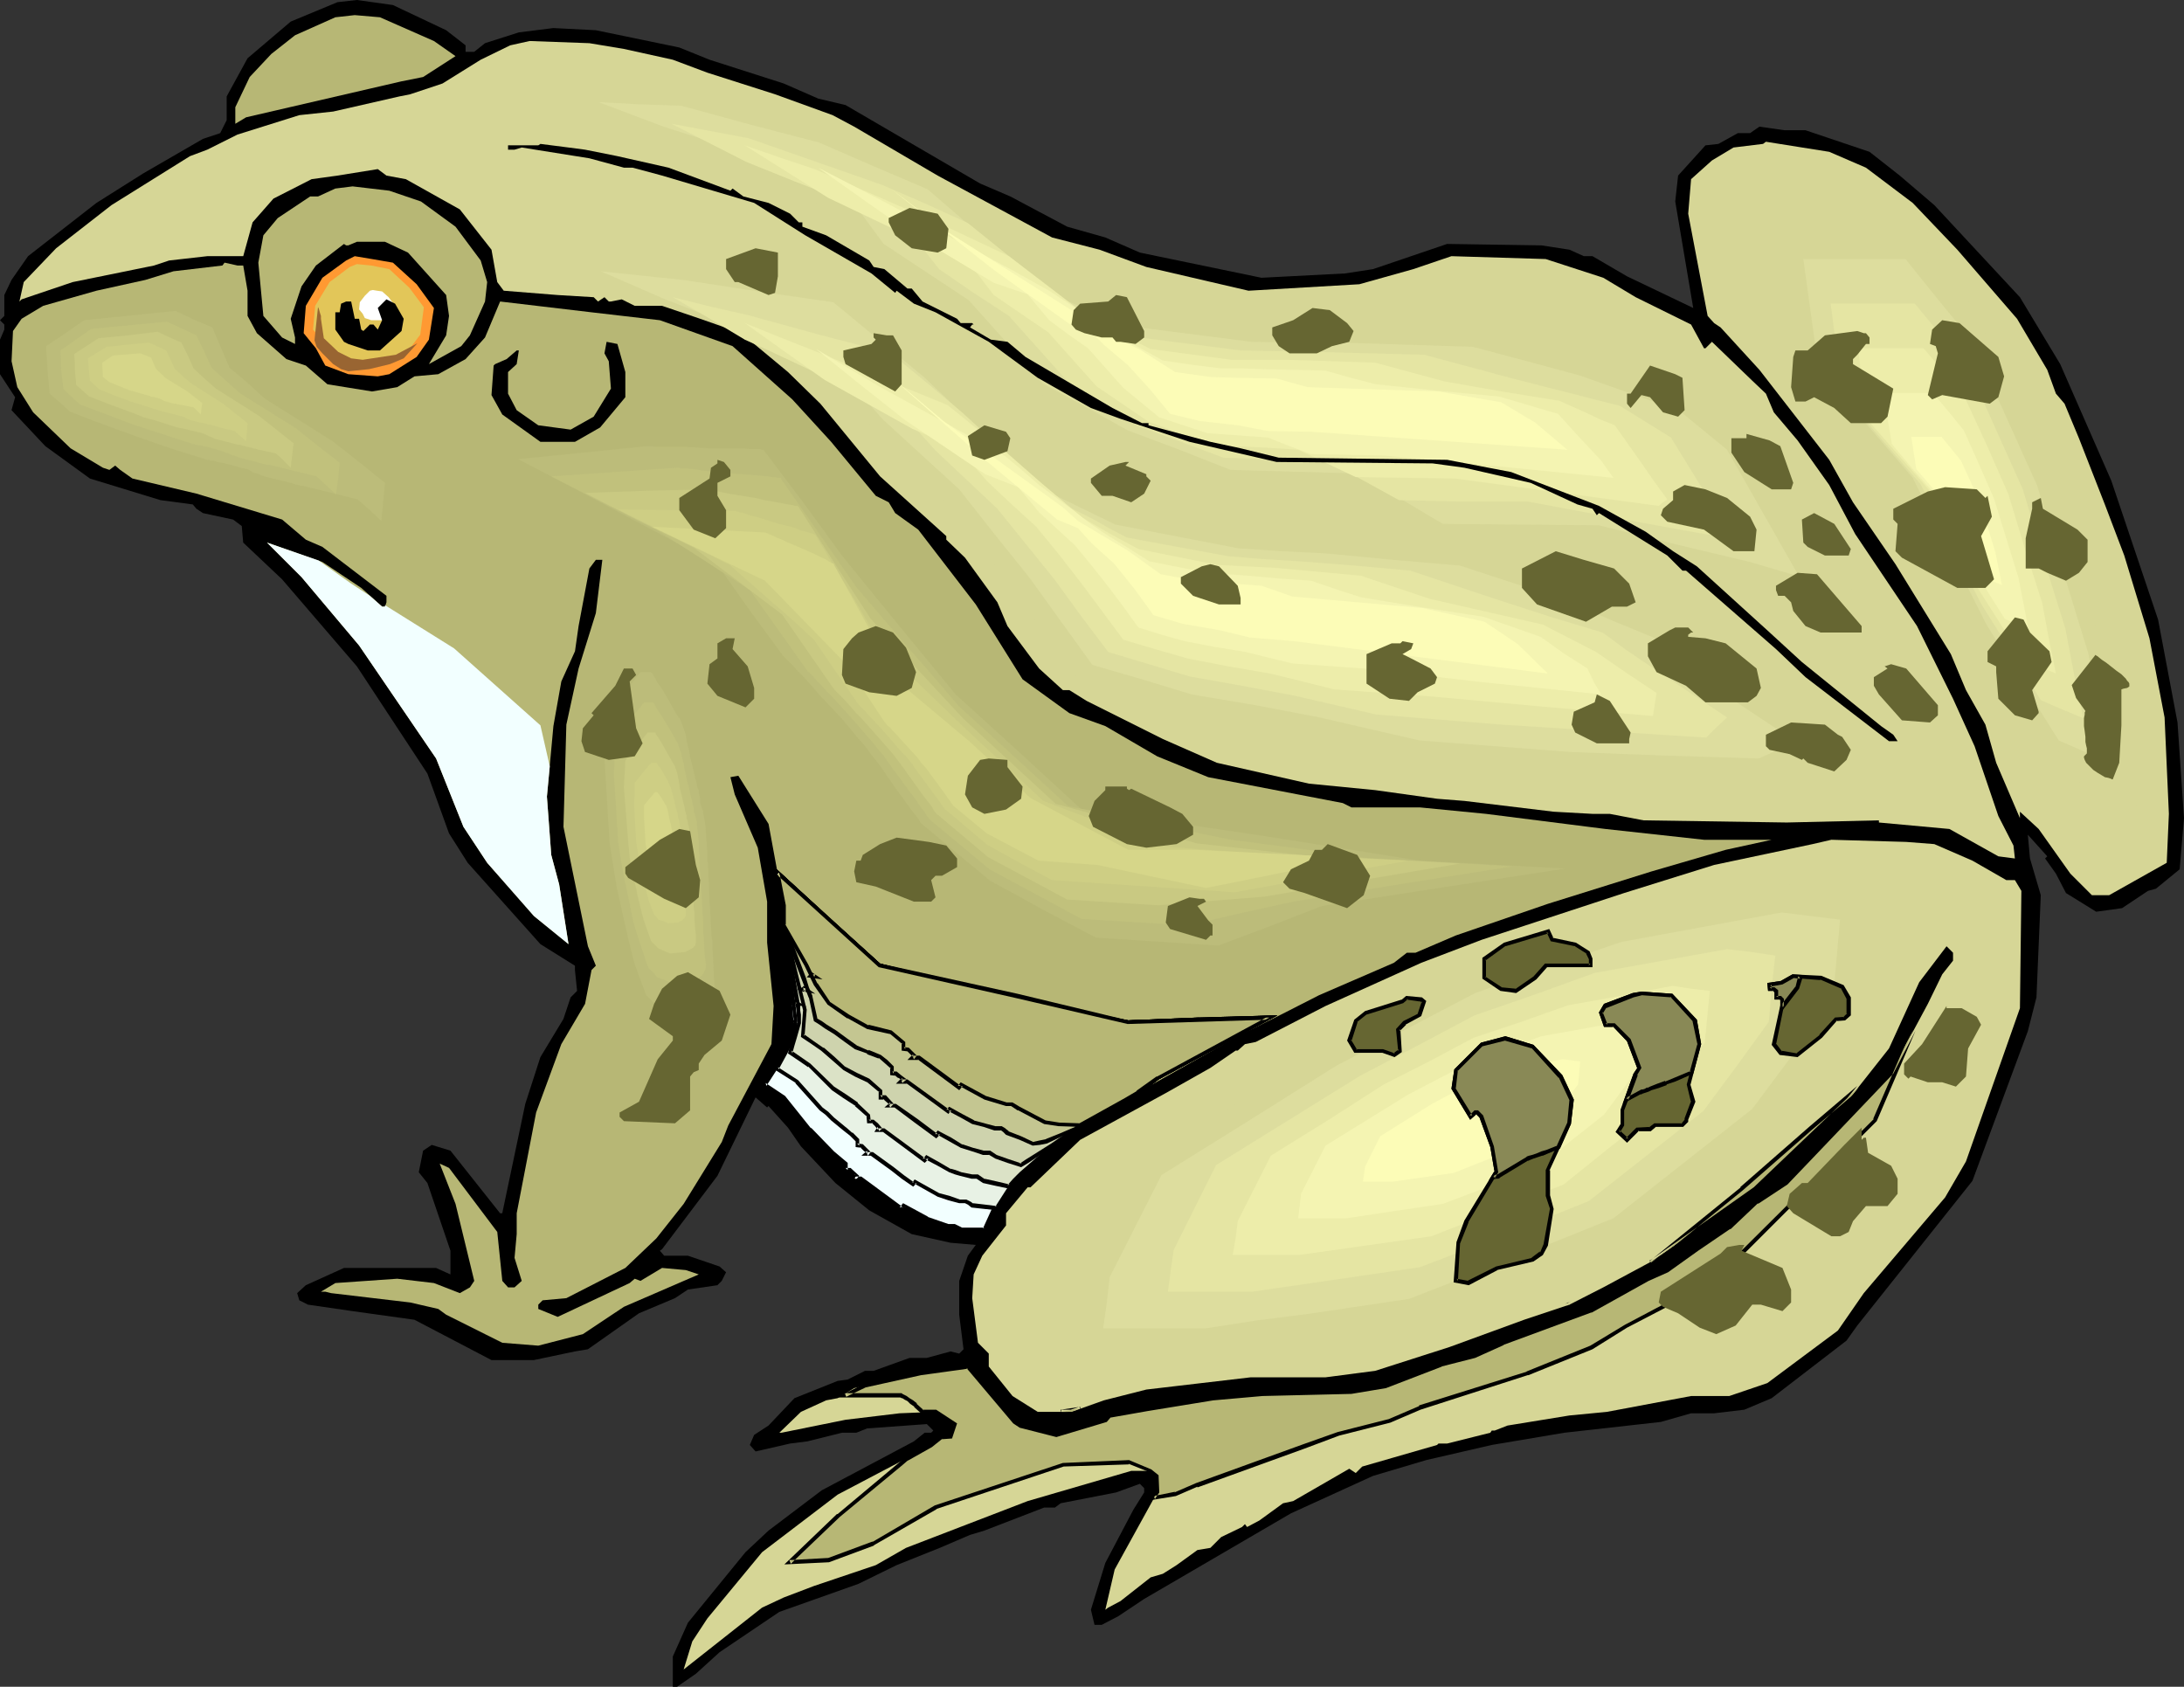 <?xml version="1.0" encoding="UTF-8" standalone="no"?>
<svg
   version="1.0"
   width="129.766mm"
   height="100.217mm"
   id="svg167"
   sodipodi:docname="Frog 13.wmf"
   xmlns:inkscape="http://www.inkscape.org/namespaces/inkscape"
   xmlns:sodipodi="http://sodipodi.sourceforge.net/DTD/sodipodi-0.dtd"
   xmlns="http://www.w3.org/2000/svg"
   xmlns:svg="http://www.w3.org/2000/svg">
  <rect width="100%" height="100%" fill="#333333" stroke="none"/>
  <sodipodi:namedview
     id="namedview167"
     pagecolor="#ffffff"
     bordercolor="#000000"
     borderopacity="0.25"
     inkscape:showpageshadow="2"
     inkscape:pageopacity="0.0"
     inkscape:pagecheckerboard="0"
     inkscape:deskcolor="#d1d1d1"
     inkscape:document-units="mm" />
  <defs
     id="defs1">
    <pattern
       id="WMFhbasepattern"
       patternUnits="userSpaceOnUse"
       width="6"
       height="6"
       x="0"
       y="0" />
  </defs>
  <path
     style="fill:#000000;fill-opacity:1;fill-rule:evenodd;stroke:none"
     d="m 100.192,6.787 4.363,3.393 v 1.454 h 1.939 l 2.424,-1.939 7.595,-2.424 7.757,-0.97 9.534,0.485 18.746,3.878 6.787,2.747 16.645,5.333 7.757,3.393 6.141,1.454 30.219,17.614 6.787,2.909 12.766,6.787 8.565,2.424 7.757,3.393 27.31,5.656 18.746,-0.97 6.302,-0.97 16.645,-5.656 21.17,0.323 6.302,0.97 3.232,1.454 h 1.939 l 7.757,4.525 14.867,7.11 -4.04,-23.916 0.646,-5.817 6.141,-6.787 2.909,-0.323 4.363,-2.424 h 2.747 l 2.101,-1.454 5.656,0.808 h 4.686 l 14.382,4.848 6.787,5.333 7.757,6.625 19.23,20.684 9.05,15.028 11.474,26.178 10.504,31.187 4.363,23.108 1.454,21.492 -0.97,11.473 -5.333,4.363 -1.778,0.485 -5.818,3.878 -5.818,0.808 -6.787,-4.201 -2.262,-4.363 -2.424,-3.393 0.485,-0.485 -4.363,-4.848 0.485,5.333 2.424,8.241 -0.97,22.946 -1.939,7.595 -12.443,33.611 -25.856,32.48 -2.424,3.393 -16.806,12.927 -6.141,2.585 -6.787,0.808 h -5.171 l -6.787,1.939 -21.654,2.424 -16.322,2.747 -14.706,3.393 -11.958,3.555 -18.422,8.403 -32.966,19.229 -5.818,3.878 -3.717,1.939 h -1.616 l -0.808,-3.393 3.232,-10.503 6.302,-11.958 2.424,-3.878 v -0.97 l -0.97,-0.97 -5.333,1.939 -12.443,2.424 -1.293,0.97 h -2.424 l -13.413,5.171 -3.232,0.97 -6.787,2.909 -9.696,3.878 -8.565,4.201 -17.776,6.302 -13.413,9.049 -5.333,4.848 -4.202,2.909 h -0.97 v -6.787 l 3.394,-7.595 12.928,-15.836 5.171,-4.848 11.958,-9.049 20.685,-10.988 2.424,-1.939 h 1.454 l 0.485,-0.485 -1.454,-1.454 -13.413,0.97 -2.424,0.97 h -3.232 l -7.757,1.939 -3.878,0.485 -7.757,1.778 -1.293,-1.454 0.97,-2.262 3.232,-2.101 5.818,-6.141 9.696,-3.878 2.262,-0.323 3.878,-1.939 h 1.939 l 8.08,-2.909 h 3.878 l 5.333,-1.454 1.939,0.485 0.97,-0.97 -0.97,-7.756 v -7.595 l 1.939,-5.656 1.778,-2.424 -5.656,-0.485 -8.726,-1.939 -9.534,-5.333 -7.595,-6.141 -7.757,-8.241 -2.909,-4.201 -4.363,-4.848 -0.323,0.323 -2.586,-2.262 -8.565,17.614 -12.443,16.482 -0.485,0.323 0.97,1.131 h 5.333 l 7.11,2.424 1.454,1.293 -0.97,1.939 -0.97,0.97 -6.626,0.97 -2.909,1.939 -8.08,3.393 -11.474,8.08 -2.909,0.485 -9.211,1.939 h -9.534 l -17.291,-9.049 -13.898,-1.939 -10.019,-1.454 -1.939,-0.97 -0.485,-1.616 1.939,-1.778 8.565,-3.878 h 20.685 l 3.232,1.454 v -5.333 l -5.171,-15.19 -1.939,-2.424 0.97,-4.848 1.939,-1.293 4.202,1.293 11.15,14.059 h 0.485 l 5.171,-24.562 3.394,-10.504 5.171,-8.564 1.616,-4.848 1.454,-1.454 -0.485,-4.686 v -0.97 l -7.757,-4.848 -16.322,-18.26 -4.202,-6.625 -4.848,-13.412 -15.837,-24.077 -16.806,-19.553 -8.726,-8.241 -0.323,-3.717 -1.939,-1.454 -6.787,-1.454 -1.454,-0.97 -0.808,-0.97 -7.272,-0.97 L 20.2,107.459 10.181,100.187 2.586,92.108 3.394,89.199 0,84.028 V 76.272 L 0.97,74.009 V 72.878 L 0,71.909 0.97,70.939 V 66.253 L 2.586,62.859 6.302,57.527 21.654,45.569 32.158,38.944 45.571,31.187 49.45,29.895 50.904,26.986 V 21.653 L 55.59,13.089 65.286,4.848 75.79,0.485 80.154,0 88.234,1.131 Z"
     id="path1" />
  <path
     style="fill:#ff9932;fill-opacity:1;fill-rule:evenodd;stroke:none"
     d="m 88.234,58.981 5.333,4.848 3.878,5.333 -1.131,7.11 -2.747,3.878 -6.141,3.878 -2.586,0.485 -6.626,-0.485 -5.171,-1.939 -2.101,-3.878 -2.747,-3.393 0.485,-6.141 3.717,-6.302 5.333,-3.878 1.939,-0.97 3.878,0.646 z"
     id="path2" />
  <path
     style="fill:#b7b775;fill-opacity:1;fill-rule:evenodd;stroke:none"
     d="m 97.445,9.211 4.848,3.393 -7.272,4.686 -4.848,0.97 -34.906,8.08 -2.424,1.454 v -3.717 l 3.232,-6.787 4.848,-5.171 5.333,-4.201 9.05,-4.04 4.363,-0.485 5.656,0.485 z"
     id="path3" />
  <path
     style="fill:#d6d696;fill-opacity:1;fill-rule:evenodd;stroke:none"
     d="m 140.107,10.988 10.989,2.424 7.757,2.909 15.19,4.848 12.928,4.686 4.848,2.585 18.746,10.988 25.694,13.897 10.666,2.747 10.504,3.878 22.947,5.333 24.886,-1.454 12.12,-3.393 8.565,-2.909 21.17,0.646 12.928,4.201 7.272,4.363 12.443,6.141 2.909,5.333 h 0.323 l 1.454,-1.454 9.05,8.726 3.07,2.909 1.778,4.201 5.333,6.302 7.11,10.019 5.818,10.988 13.898,20.684 8.08,16.321 4.848,10.665 5.333,15.674 3.394,6.625 0.323,2.909 -3.717,-0.485 -10.989,-6.141 -15.837,-1.454 v -0.485 l -20.685,0.485 -32.158,-0.485 -7.595,-1.454 h -3.878 l -8.726,-0.485 -20.038,-2.424 -6.141,-0.485 -13.898,-1.939 -14.867,-1.454 -20.685,-4.686 -12.12,-5.333 -17.13,-8.564 -3.878,-2.424 h -1.454 l -5.333,-4.848 -7.11,-9.534 -2.262,-5.333 -7.272,-10.019 -4.202,-4.04 v -0.808 l -14.867,-13.412 -13.413,-16.321 -7.272,-7.11 -10.504,-8.726 -9.211,-3.232 -8.565,-2.909 h -6.141 l -2.909,-1.454 -2.424,0.485 h -0.485 l -0.97,-0.97 -1.454,0.97 -0.97,-0.97 -8.08,-0.485 -12.12,-0.97 -1.454,-1.939 -1.293,-7.272 -7.11,-9.049 -12.12,-6.787 -4.363,-0.808 -1.939,-1.454 -9.05,1.454 -5.818,0.808 -8.565,4.363 -4.686,5.333 -2.101,7.595 h -8.08 l -8.565,0.97 -3.394,1.131 -18.261,3.717 -11.474,3.878 -0.485,0.485 0.97,-4.363 7.272,-7.595 12.443,-9.696 17.614,-10.988 3.878,-1.454 6.787,-3.393 13.898,-4.363 7.595,-0.808 14.867,-3.393 2.424,-0.485 7.272,-2.424 8.565,-5.333 6.626,-3.232 4.363,-0.97 13.413,0.485 z"
     id="path4" />
  <path
     style="fill:#d6d696;fill-opacity:1;fill-rule:evenodd;stroke:none"
     d="m 138.653,54.941 35.552,1.616 24.725,20.037 29.25,29.248 19.877,9.211 32.482,6.141 22.947,1.616 35.552,3.07 27.795,9.211 19.877,10.827 9.373,10.665 22.947,15.513 -12.282,3.07 h -38.461 l -40.077,-3.07 -26.179,-6.141 -33.774,-6.141 -26.341,-7.756 L 224.947,128.951 206.525,105.843 186.648,87.26 174.205,73.524 155.782,65.768 131.057,58.012 118.776,54.941 Z"
     id="path5" />
  <path
     style="fill:#dddd9e;fill-opacity:1;fill-rule:evenodd;stroke:none"
     d="m 153.358,62.859 16.968,2.585 16.806,2.424 10.181,8.403 10.181,8.403 12.928,12.281 12.766,12.443 17.291,8.403 27.634,5.333 9.696,0.646 9.858,0.485 15.19,1.454 15.029,1.293 11.797,3.878 11.797,3.878 10.827,4.686 10.989,4.525 10.181,9.372 19.877,13.251 -8.403,3.717 -21.008,-0.646 -21.17,-0.808 -33.936,-2.585 -11.312,-2.585 -11.15,-2.585 -14.382,-2.747 -14.382,-2.424 -11.15,-3.393 -11.15,-3.232 -7.11,-9.857 -7.11,-9.857 -7.918,-9.857 -7.757,-9.857 -17.13,-15.674 -10.504,-11.796 -7.918,-3.232 -7.757,-3.232 -11.474,-4.363 -11.635,-4.525 -14.059,-6.141 9.211,0.97 4.525,0.485 z"
     id="path6" />
  <path
     style="fill:#e5e5a3;fill-opacity:1;fill-rule:evenodd;stroke:none"
     d="m 168.064,70.777 15.837,4.363 16.16,4.201 8.08,6.625 8.08,6.787 21.978,20.199 7.434,3.717 3.717,2.101 3.717,1.939 11.312,2.101 11.474,2.101 7.918,0.646 8.08,0.485 12.443,0.97 12.443,1.131 19.392,6.464 11.958,3.878 11.797,3.555 5.494,4.04 5.494,3.717 16.968,11.311 -2.424,2.262 -2.262,2.262 -22.947,-1.454 -22.947,-1.454 -14.059,-1.131 -14.059,-1.131 -18.261,-4.201 -11.958,-2.262 -11.797,-2.101 -18.261,-5.494 -5.979,-7.918 -5.979,-8.241 -12.928,-15.998 -13.898,-13.089 -4.363,-4.848 -4.363,-4.848 -6.464,-2.747 -6.464,-2.585 -10.666,-5.009 -5.171,-2.424 -5.333,-2.424 -8.08,-4.848 -8.08,-4.686 8.403,2.101 z"
     id="path7" />
  <path
     style="fill:#ededaa;fill-opacity:1;fill-rule:evenodd;stroke:none"
     d="m 182.608,78.695 15.19,6.141 15.029,6.141 5.979,4.848 6.141,4.848 9.05,7.918 9.211,7.756 6.141,3.555 6.302,3.393 17.614,3.555 6.464,0.323 6.302,0.323 19.554,1.778 15.352,5.171 25.533,5.817 5.979,3.07 5.979,3.07 6.787,4.686 6.787,4.525 -0.808,5.171 -24.725,-2.101 -24.725,-2.262 -10.989,-0.808 -11.15,-0.808 -7.11,-1.778 -7.272,-1.778 -9.373,-1.616 -9.211,-1.778 -7.272,-2.101 -7.11,-2.101 -9.373,-12.604 -5.01,-6.464 -5.171,-6.302 -5.494,-5.009 -5.494,-5.171 -3.232,-3.717 -3.394,-3.878 -5.171,-2.101 -5.01,-2.101 -19.715,-10.988 -8.888,-6.302 -9.05,-6.464 7.595,3.07 z"
     id="path8" />
  <path
     style="fill:#f4f4b2;fill-opacity:1;fill-rule:evenodd;stroke:none"
     d="m 197.152,86.613 14.382,7.918 14.221,7.918 3.878,3.232 3.717,3.232 7.434,5.494 3.717,2.909 3.717,2.585 5.01,3.07 4.848,3.07 12.928,2.585 9.211,0.646 7.11,0.646 7.11,0.485 5.656,1.939 5.494,1.778 13.736,2.262 13.736,2.101 6.464,2.262 6.464,2.262 5.171,3.717 5.333,3.393 1.454,3.07 1.616,2.747 -26.664,-2.747 -26.664,-3.07 -15.998,-1.131 -5.333,-1.293 -5.171,-1.293 -6.949,-1.131 -6.787,-1.293 -5.171,-1.454 -5.171,-1.616 -3.394,-4.686 -3.394,-4.525 -3.717,-4.686 -3.717,-4.525 -4.04,-3.717 -4.04,-3.717 -2.262,-2.747 -2.424,-2.909 -3.717,-1.454 -3.717,-1.454 -17.938,-12.119 -10.019,-7.918 -10.019,-8.08 z"
     id="path9" />
  <path
     style="fill:#fcfcb7;fill-opacity:1;fill-rule:evenodd;stroke:none"
     d="m 211.857,94.531 26.826,19.391 3.394,3.07 11.15,6.625 7.434,5.333 7.918,1.454 5.979,0.485 8.726,0.646 6.949,2.424 29.25,2.585 13.898,3.07 7.434,5.009 6.787,6.625 -57.045,-7.272 -9.858,-0.808 -6.626,-1.616 -8.403,-1.454 -6.626,-1.939 -4.202,-5.817 -4.686,-5.817 -5.01,-4.525 -3.07,-3.393 -4.686,-1.939 -15.998,-13.251 -21.816,-19.229 z"
     id="path10" />
  <path
     style="fill:#d6d696;fill-opacity:1;fill-rule:evenodd;stroke:none"
     d="m 138.006,16.806 31.512,5.817 29.734,12.281 30.866,27.471 20.362,8.08 32.805,4.363 22.947,0.162 35.714,1.131 28.118,7.595 20.685,9.696 9.858,10.18 18.099,34.419 -15.514,-5.494 -28.118,-9.211 -41.208,-0.485 -21.978,-13.897 -33.774,-0.808 L 250.803,97.44 228.341,85.644 208.625,63.667 186.001,49.124 174.366,33.288 155.459,26.501 130.411,20.361 117.968,17.937 Z"
     id="path11" />
  <path
     style="fill:#dddd9e;fill-opacity:1;fill-rule:evenodd;stroke:none"
     d="m 153.035,23.754 15.352,4.201 15.514,4.04 12.282,5.333 12.12,5.171 26.987,23.269 8.888,3.717 9.05,3.717 13.898,1.778 13.898,1.778 9.858,0.162 h 9.696 l 15.19,0.485 15.029,0.485 12.12,3.232 11.958,3.232 22.301,7.918 5.333,4.363 5.333,4.363 16.16,28.44 -5.494,-1.616 -5.494,-1.616 -16.968,-4.04 -16.968,-4.201 -17.614,-0.162 -17.453,-0.162 -9.534,-5.656 -9.373,-5.656 -28.765,-0.808 -11.474,-4.525 -11.635,-4.363 -9.534,-5.333 -9.534,-5.171 -8.242,-9.372 -8.403,-9.372 -9.534,-6.302 -9.534,-6.302 -5.01,-6.787 -4.848,-6.464 -8.08,-2.909 -8.242,-2.909 -11.635,-3.555 -11.635,-3.717 -14.544,-5.494 9.211,0.485 z"
     id="path12" />
  <path
     style="fill:#e5e5a3;fill-opacity:1;fill-rule:evenodd;stroke:none"
     d="m 168.064,31.026 30.058,10.503 9.696,4.201 9.534,4.363 11.635,9.372 5.656,4.686 5.818,4.848 15.352,6.787 11.474,1.454 11.312,1.454 8.242,0.162 8.08,0.162 12.443,0.323 12.443,0.323 19.877,5.333 24.078,6.141 11.474,7.11 6.949,11.311 6.949,11.15 -3.232,-0.323 -3.232,-0.485 -19.715,-3.555 -19.877,-3.717 h -14.544 l -14.382,-0.323 -15.837,-8.726 -23.594,-0.808 -9.534,-3.555 -9.696,-3.555 -7.595,-4.686 -7.595,-4.686 -13.736,-15.351 -7.918,-5.171 -7.757,-5.333 -4.202,-5.333 -4.04,-5.494 -6.626,-2.262 -6.787,-2.424 -10.827,-4.201 -10.827,-4.363 -16.806,-8.564 z"
     id="path13" />
  <path
     style="fill:#ededaa;fill-opacity:1;fill-rule:evenodd;stroke:none"
     d="m 182.931,37.974 14.867,6.464 14.706,6.464 14.059,6.625 9.534,7.272 9.696,7.433 6.302,3.07 6.302,3.07 18.099,2.424 h 12.605 l 9.858,0.323 9.858,0.323 7.757,2.101 7.757,2.101 12.928,2.262 12.928,2.101 6.141,2.747 3.07,1.454 3.232,1.293 5.818,8.241 2.909,4.201 3.07,4.201 -0.97,0.646 -0.97,0.808 -45.733,-6.141 -11.15,-0.162 -11.15,-0.162 -6.464,-3.07 -6.464,-3.07 -4.686,-0.323 -9.211,-0.485 -4.686,-0.162 -7.434,-2.585 -7.595,-2.747 -11.635,-7.918 -5.494,-6.141 -5.333,-5.979 -6.141,-4.201 -6.141,-4.201 -3.232,-4.201 -1.616,-2.101 -1.616,-2.101 -5.171,-1.778 -5.171,-1.939 -10.181,-4.848 -10.181,-4.848 -18.746,-11.796 7.918,2.747 z"
     id="path14" />
  <path
     style="fill:#f4f4b2;fill-opacity:1;fill-rule:evenodd;stroke:none"
     d="m 198.121,45.084 28.765,15.351 4.363,2.424 4.363,2.424 7.595,5.009 7.757,5.171 5.171,2.747 5.01,2.747 6.626,0.97 6.464,0.808 h 4.686 l 4.686,0.162 6.949,0.162 7.11,0.162 5.656,1.616 5.656,1.454 13.898,1.454 13.736,1.293 6.626,1.939 3.232,0.97 3.394,0.97 4.848,5.333 4.848,5.171 2.747,3.878 -25.856,-2.585 -25.694,-2.424 -16.322,-0.323 -4.848,-1.778 -4.848,-1.939 -13.574,-0.97 -10.827,-3.555 -8.08,-6.625 -7.918,-8.888 -4.363,-3.07 -4.363,-3.232 -2.424,-2.909 -2.424,-2.909 -7.595,-2.585 -18.584,-11.15 -10.342,-7.272 -10.504,-7.433 z"
     id="path15" />
  <path
     style="fill:#fcfcb7;fill-opacity:1;fill-rule:evenodd;stroke:none"
     d="m 212.989,52.194 28.118,17.775 3.555,2.909 11.635,5.817 7.595,4.848 8.08,1.131 5.818,0.162 8.888,0.162 6.949,1.939 29.411,0.97 14.059,2.424 7.595,4.525 7.272,6.141 -57.368,-4.04 -9.858,-0.162 -6.787,-1.293 -8.565,-0.97 -6.626,-1.616 -4.525,-5.494 -5.01,-5.494 -5.171,-4.363 -3.232,-3.232 -4.686,-1.616 -16.968,-12.119 -22.947,-18.098 z"
     id="path16" />
  <path
     style="fill:#d6d696;fill-opacity:1;fill-rule:evenodd;stroke:none"
     d="m 419.028,37.651 10.504,7.918 10.019,10.503 13.413,15.513 6.787,11.473 1.939,5.333 1.939,2.262 3.232,7.756 5.818,14.866 4.363,11.473 5.656,18.583 3.394,17.775 0.97,21.653 -0.485,10.988 -12.928,7.272 h -3.878 l -4.848,-4.848 -7.11,-10.019 -4.202,-3.878 v 1.454 l -5.333,-12.443 -2.424,-8.564 -4.363,-7.756 -3.394,-8.08 -12.443,-20.199 -9.534,-13.897 -5.333,-9.534 -15.675,-20.199 -8.726,-9.534 -1.454,-0.97 -1.454,-1.616 -4.363,-22.946 0.646,-7.756 4.686,-4.201 4.848,-2.909 6.626,-0.808 0.646,-0.485 14.221,2.262 z"
     id="path17" />
  <path
     style="fill:#d6d696;fill-opacity:1;fill-rule:evenodd;stroke:none"
     d="m 398.828,48.154 3.878,28.925 25.048,28.925 19.392,38.621 19.23,30.864 13.413,5.817 -5.656,-28.925 L 460.559,107.944 443.268,69.323 425.816,48.154 Z"
     id="path18" />
  <path
     style="fill:#dddd9e;fill-opacity:1;fill-rule:evenodd;stroke:none"
     d="m 404.969,58.173 3.394,24.562 21.17,24.562 8.242,16.482 8.242,16.321 8.08,13.089 8.242,13.089 11.474,5.009 -2.424,-12.281 -2.424,-12.281 -5.818,-18.906 -5.656,-18.745 -7.434,-16.482 -7.434,-16.321 -7.434,-9.049 -7.272,-9.049 z"
     id="path19" />
  <path
     style="fill:#e5e5a3;fill-opacity:1;fill-rule:evenodd;stroke:none"
     d="m 411.11,68.192 2.586,20.199 17.614,20.361 3.394,6.625 3.394,6.787 6.787,13.412 6.787,10.827 6.626,10.827 4.848,2.101 4.686,1.939 -2.101,-10.019 -1.939,-10.18 -4.848,-15.513 -4.686,-15.674 L 442.137,82.897 430.017,68.192 Z"
     id="path20" />
  <path
     style="fill:#ededaa;fill-opacity:1;fill-rule:evenodd;stroke:none"
     d="m 417.251,78.211 1.939,15.836 6.949,7.918 6.949,7.918 5.171,10.665 5.333,10.665 10.666,16.806 7.434,3.232 -1.616,-7.918 -1.454,-7.918 -3.878,-12.119 -3.717,-12.281 -4.686,-10.665 -4.848,-10.503 -4.686,-5.979 -4.848,-5.656 z"
     id="path21" />
  <path
     style="fill:#f4f4b2;fill-opacity:1;fill-rule:evenodd;stroke:none"
     d="m 423.23,88.229 0.646,5.656 0.97,5.817 4.848,5.817 5.01,5.656 3.878,7.756 3.878,7.756 3.878,6.141 1.939,3.07 1.939,3.07 2.747,1.293 2.586,1.131 -1.131,-5.817 -1.131,-5.817 -2.747,-8.888 -2.747,-8.888 -3.394,-7.756 -3.394,-7.595 -3.555,-4.363 -3.394,-4.04 z"
     id="path22" />
  <path
     style="fill:#fcfcb7;fill-opacity:1;fill-rule:evenodd;stroke:none"
     d="m 429.209,98.087 1.131,7.272 6.141,7.11 4.848,9.696 4.686,7.756 3.555,1.454 -1.454,-7.272 -3.394,-11.15 -4.363,-9.534 -4.363,-5.333 z"
     id="path23" />
  <path
     style="fill:#000000;fill-opacity:1;fill-rule:evenodd;stroke:none"
     d="m 131.381,33.611 7.272,1.454 11.474,2.585 13.898,5.171 0.485,-0.485 2.424,1.778 5.656,1.454 4.848,2.424 1.939,1.939 h 0.808 v 0.97 l 5.333,1.939 9.696,5.656 0.97,1.454 2.424,0.485 5.171,4.363 h 0.97 l 2.424,2.909 7.757,3.878 0.808,0.97 h 2.586 l 0.323,0.323 h -0.323 l -0.485,0.646 4.686,2.747 3.717,0.485 4.04,3.393 19.554,11.473 6.626,3.393 h 1.454 v 0.485 l 13.898,3.717 6.787,1.454 8.565,2.101 37.814,0.485 14.382,2.747 19.715,7.595 10.504,5.817 6.141,4.363 5.333,3.393 15.837,14.382 7.757,7.11 17.776,14.382 2.747,1.939 0.97,1.454 h -1.939 l -18.746,-14.382 -6.626,-6.302 -20.2,-17.614 h -0.808 l -3.394,-3.393 -15.352,-9.534 -0.485,0.485 -0.97,-1.454 -3.394,-0.97 -10.504,-4.848 -14.867,-3.393 -7.11,-0.97 -35.067,-0.323 -19.554,-4.525 -15.514,-5.171 -6.626,-2.424 -11.958,-6.787 -10.989,-8.08 -11.958,-6.625 -4.848,-1.939 -3.878,-2.909 -0.323,0.485 -5.333,-4.363 -14.867,-8.564 -11.474,-7.272 -20.685,-6.141 -6.626,-1.778 h -1.939 l -7.757,-2.101 -15.19,-2.424 -1.616,0.485 h -1.454 v -0.97 h 6.787 l 0.485,-0.323 6.302,0.808 z"
     id="path24" />
  <path
     style="fill:#b7b775;fill-opacity:1;fill-rule:evenodd;stroke:none"
     d="m 94.536,45.246 7.757,5.656 5.656,7.595 1.454,4.848 -0.485,4.363 -3.394,7.595 -1.939,2.424 -7.272,4.04 3.878,-6.464 0.646,-4.363 -0.646,-4.686 -8.565,-9.534 -5.171,-2.424 h -6.302 l -1.939,0.808 h -0.485 l -0.485,-0.323 -6.302,4.848 -3.232,4.686 -2.424,7.272 0.97,4.201 v 1.454 l -2.909,-1.454 -4.202,-4.848 -1.131,-11.958 1.131,-6.141 3.232,-3.878 7.272,-4.848 h 1.778 l 3.878,-1.778 3.878,-0.485 8.242,0.97 z"
     id="path25" />
  <path
     style="fill:#666632;fill-opacity:1;fill-rule:evenodd;stroke:none"
     d="m 212.989,51.386 -0.485,4.363 -1.939,0.97 -5.818,-0.97 -3.717,-2.909 -1.454,-2.909 v -0.97 l 4.686,-2.262 6.302,1.293 z"
     id="path26" />
  <path
     style="fill:#666632;fill-opacity:1;fill-rule:evenodd;stroke:none"
     d="m 210.565,52.356 -0.485,0.485 v 1.454 l -4.848,-0.97 -2.262,-2.424 v -0.485 l 4.202,-0.97 0.485,-0.485 1.939,0.97 z"
     id="path27" />
  <path
     style="fill:#666632;fill-opacity:1;fill-rule:evenodd;stroke:none"
     d="m 174.689,62.051 -0.646,3.717 -1.454,0.485 -6.787,-2.909 h -0.808 l -1.939,-2.909 v -2.262 l 6.626,-2.424 5.01,0.97 z"
     id="path28" />
  <path
     style="fill:#e2c659;fill-opacity:1;fill-rule:evenodd;stroke:none"
     d="m 87.426,60.436 4.525,4.201 3.232,4.363 -0.808,6.141 -2.424,3.232 -5.333,3.393 -2.101,0.323 -5.656,-0.323 -4.363,-1.778 -1.778,-3.232 -2.424,-2.747 0.485,-5.333 3.232,-5.333 4.525,-3.393 1.616,-0.646 3.232,0.323 z"
     id="path29" />
  <path
     style="fill:#ffffff;fill-opacity:1;fill-rule:evenodd;stroke:none"
     d="m 85.81,65.445 1.454,1.293 0.97,1.293 -0.162,1.939 -0.808,0.97 -1.616,0.97 h -0.646 -1.616 l -1.454,-0.485 -0.485,-0.97 -0.808,-0.97 0.162,-1.616 1.131,-1.454 1.131,-1.131 0.646,-0.162 0.97,0.162 z"
     id="path30" />
  <path
     style="fill:#666632;fill-opacity:1;fill-rule:evenodd;stroke:none"
     d="m 172.589,58.981 -1.454,3.878 -4.202,-1.454 -1.131,-0.97 1.616,-1.939 v 0.485 z"
     id="path31" />
  <path
     style="fill:#b7b775;fill-opacity:1;fill-rule:evenodd;stroke:none"
     d="m 54.621,59.628 0.97,5.656 v 5.656 l 2.101,3.878 6.626,5.817 4.363,1.454 4.848,4.201 10.019,1.616 5.656,-0.97 3.878,-2.424 5.333,-0.485 6.141,-3.393 4.363,-4.848 3.394,-8.08 20.523,2.424 15.352,1.778 16.322,5.817 13.413,11.958 8.726,9.534 10.019,12.119 2.909,1.454 1.454,2.424 5.171,3.717 12.928,16.806 10.504,16.806 10.504,7.595 8.08,2.909 11.635,6.787 11.474,4.686 30.219,5.817 1.939,0.97 h 15.352 l 14.867,1.454 26.826,3.393 22.139,2.424 h 15.19 l -10.342,2.262 -16.645,4.848 -23.27,7.272 -20.685,7.11 -9.05,3.878 h -1.939 l -2.909,2.262 -16.806,7.272 -7.595,3.878 -10.666,5.333 -25.21,14.22 -15.514,9.534 -13.736,14.382 -2.424,5.171 h -5.333 l -1.454,-0.808 h -1.293 l -4.848,-1.454 -5.171,-2.909 -0.485,0.646 -9.211,-6.787 h -1.454 l 0.485,-0.646 -1.454,-1.293 h -0.97 v -1.454 l -2.909,-2.424 -5.171,-5.333 -5.818,-7.11 -4.363,-2.909 5.333,-8.08 0.97,-3.232 -1.939,-24.562 v -4.201 l -3.394,-18.422 -6.787,-10.827 -1.778,0.323 0.97,3.878 5.171,11.958 2.101,12.119 v 9.211 l 1.454,14.22 -0.485,8.564 -9.696,18.26 -1.454,3.717 -8.565,13.897 -6.141,7.756 -6.949,6.625 -13.251,6.787 -5.333,0.485 -0.97,0.97 v 0.97 l 4.363,1.778 16.16,-7.595 1.131,-0.97 1.293,0.485 4.848,-2.909 5.333,0.485 2.909,0.97 -16.806,7.272 -9.211,6.141 -10.019,2.585 -8.08,-0.646 -12.605,-6.302 -1.778,-1.293 -6.302,-1.454 -17.776,-2.101 -1.293,-0.323 h -0.97 l 3.232,-1.939 13.898,-0.97 8.242,0.97 5.818,2.262 2.262,-1.293 0.97,-1.454 -4.202,-17.29 -3.555,-9.049 2.101,0.97 10.827,14.382 1.131,10.988 1.293,1.454 h 1.454 l 1.616,-1.454 -1.616,-5.171 0.485,-5.333 v -4.686 l 4.363,-22.623 5.656,-15.351 5.333,-9.049 1.454,-7.595 0.97,-0.97 -1.778,-4.363 -5.494,-26.824 0.646,-22.946 2.747,-12.604 3.878,-12.443 1.454,-11.958 h -1.454 l -1.454,1.939 -2.424,12.927 -0.808,5.656 -3.07,6.787 -1.778,10.019 -1.454,15.836 0.97,13.089 1.778,6.625 2.101,13.412 -7.757,-6.302 -10.504,-11.958 -5.333,-8.08 -6.141,-15.351 -17.291,-25.37 -12.928,-15.351 -7.757,-7.756 12.443,4.363 8.726,5.817 4.686,4.201 h 0.646 l 0.323,-0.97 v -1.454 l -14.382,-10.988 -3.717,-1.616 -5.333,-4.525 -19.23,-5.817 -14.382,-3.393 -2.747,-1.939 -1.131,-0.97 -1.293,0.97 -1.454,-0.485 -7.272,-4.363 -8.403,-8.08 -3.555,-5.656 -1.293,-5.817 0.323,-6.787 1.939,-2.747 4.848,-2.909 11.958,-3.393 10.989,-2.424 6.302,-1.939 10.989,-1.293 0.485,-0.646 2.909,0.646 z"
     id="path32" />
  <path
     style="fill:#b7b775;fill-opacity:1;fill-rule:evenodd;stroke:none"
     d="m 145.925,144.14 h -2.909 l -9.05,11.635 -0.485,10.988 1.293,22.3 1.939,11.958 2.909,13.574 1.939,6.625 2.909,8.241 2.909,2.909 4.848,1.939 5.818,-0.485 v 0 h 0.162 l 0.646,-0.162 0.808,-0.323 0.97,-0.485 0.808,-0.808 0.808,-0.808 0.323,-0.646 0.162,-0.485 v -0.808 -0.808 -0.808 l -0.162,-0.97 -0.162,-2.262 -0.323,-4.848 v -2.101 l -0.162,-0.97 v -0.808 -0.646 -0.646 -0.323 l -1.131,-18.906 v -0.485 -0.485 -0.808 l -0.162,-0.97 v -0.97 l -0.162,-2.424 -0.162,-2.424 -0.323,-2.424 v -0.97 l -0.323,-0.97 v -0.808 l -0.323,-0.646 v -0.485 l -0.162,-0.485 -0.162,-0.646 -0.162,-1.131 -0.162,-0.808 -0.162,-0.485 v -0.646 l -0.162,-0.808 -0.323,-0.97 -0.162,-0.97 -0.323,-1.293 -0.323,-1.293 -0.323,-1.131 -0.646,-2.262 -0.323,-1.939 -0.323,-1.778 -0.323,-1.616 -0.323,-1.293 -0.485,-1.293 -0.485,-1.293 -0.323,-0.808 -0.323,-0.808 -0.485,-0.97 -0.646,-1.131 -1.293,-2.262 -1.454,-2.262 -1.293,-2.262 -0.646,-0.97 -0.485,-0.808 -0.485,-0.808 -0.323,-0.485 -0.162,-0.323 z"
     id="path33" />
  <path
     style="fill:#bcbc7a;fill-opacity:1;fill-rule:evenodd;stroke:none"
     d="m 146.248,150.927 h -2.424 l -7.757,9.857 -0.323,9.534 1.131,18.745 0.808,5.171 0.808,5.009 1.293,5.817 1.293,5.656 1.454,5.817 2.586,6.948 2.424,2.424 4.04,1.616 5.01,-0.323 v 0 l 0.162,-0.162 h 0.485 l 0.646,-0.323 0.808,-0.485 0.808,-0.485 0.646,-0.808 0.485,-0.97 v -0.646 -0.646 l -0.162,-1.616 -0.162,-1.939 -0.162,-4.04 -0.162,-1.778 v -0.808 -0.808 -0.485 l -0.162,-0.485 v -0.323 l -0.485,-8.08 -0.323,-7.918 v -0.485 l -0.162,-0.485 v -0.646 -0.646 -0.97 l -0.162,-1.939 -0.162,-2.101 -0.162,-2.101 -0.162,-0.97 -0.162,-0.808 -0.162,-0.646 v -0.485 l -0.323,-0.808 -0.323,-0.97 v -0.485 -0.646 l -0.162,-0.485 -0.162,-0.646 v -0.646 l -0.323,-0.646 -0.162,-0.97 -0.323,-1.131 -0.485,-2.101 -0.485,-1.939 -0.323,-1.616 -0.162,-0.808 -0.162,-0.646 -0.323,-1.293 -0.162,-1.293 -0.808,-2.262 -0.162,-0.485 -0.323,-0.808 -0.646,-0.808 -0.485,-0.808 -2.262,-4.04 -1.131,-1.778 -0.646,-0.808 -0.323,-0.808 -0.485,-0.646 -0.162,-0.485 -0.323,-0.162 z"
     id="path34" />
  <path
     style="fill:#c1c17c;fill-opacity:1;fill-rule:evenodd;stroke:none"
     d="m 146.571,157.714 h -1.939 l -3.232,4.04 -3.232,4.04 -0.162,3.878 v 1.939 l -0.162,1.939 0.485,7.756 0.485,7.756 0.646,4.201 0.808,4.363 0.97,4.525 0.97,4.848 1.454,4.686 1.939,5.656 1.131,1.131 0.808,0.97 1.778,0.646 1.778,0.808 1.939,-0.323 2.101,-0.162 v -0.162 h 0.485 l 0.646,-0.323 0.646,-0.323 0.646,-0.485 0.485,-0.646 0.323,-0.808 0.162,-0.485 v -0.485 l -0.162,-1.293 -0.162,-1.616 -0.162,-3.232 -0.162,-1.616 v -1.131 -0.485 -0.646 l -0.808,-13.251 v -0.323 -0.485 -0.485 l -0.162,-1.293 v -1.778 l -0.323,-3.232 -0.162,-1.454 -0.162,-0.646 -0.162,-0.485 -0.162,-0.646 v -0.162 l -0.162,-0.162 v -0.808 l -0.162,-0.646 -0.162,-0.808 -0.162,-0.485 -0.162,-0.646 -0.162,-0.808 -0.162,-0.808 -0.485,-1.778 -0.323,-1.616 -0.323,-1.293 -0.162,-1.293 -0.323,-0.97 -0.162,-0.97 -0.646,-1.778 -0.162,-0.646 -0.323,-0.485 -0.808,-1.454 -1.939,-3.232 -0.97,-1.616 -0.485,-0.646 -0.323,-0.485 -0.323,-0.646 -0.162,-0.323 -0.162,-0.323 z"
     id="path35" />
  <path
     style="fill:#c9c982;fill-opacity:1;fill-rule:evenodd;stroke:none"
     d="m 147.056,164.501 h -1.616 l -5.01,6.302 -0.162,3.07 -0.162,2.909 0.97,12.281 0.323,3.393 0.485,3.232 0.97,3.717 0.323,1.778 0.485,1.939 0.485,1.939 0.485,1.778 1.616,4.525 1.616,1.616 2.586,1.131 3.232,-0.323 h 0.162 l 0.323,-0.162 0.323,-0.162 0.646,-0.323 0.485,-0.323 0.485,-0.485 0.162,-0.646 v -0.808 -0.97 l -0.162,-1.293 -0.162,-2.585 v -1.293 l -0.162,-0.97 v -0.646 -0.162 l -0.485,-10.342 v -0.323 l -0.162,-0.323 v -0.485 -0.97 -1.293 l -0.323,-2.747 -0.162,-1.131 -0.162,-0.323 v -0.323 l -0.162,-0.646 -0.162,-0.323 v -0.646 l -0.162,-0.485 -0.162,-0.646 -0.162,-0.97 -0.162,-0.485 -0.162,-0.646 -0.323,-1.454 -0.323,-1.131 -0.162,-1.131 -0.162,-0.97 -0.323,-1.616 -0.485,-1.454 -0.162,-0.323 -0.323,-0.485 -0.646,-1.131 -1.454,-2.585 -0.646,-1.131 -0.646,-0.97 -0.323,-0.485 -0.162,-0.323 v -0.162 z"
     id="path36" />
  <path
     style="fill:#cece84;fill-opacity:1;fill-rule:evenodd;stroke:none"
     d="m 147.379,171.288 h -1.131 l -1.939,2.262 -1.778,2.262 v 2.262 l -0.162,2.262 0.485,8.726 0.808,4.848 0.646,2.747 0.646,2.747 0.323,1.293 0.323,1.293 1.293,3.393 0.485,0.485 0.485,0.646 1.131,0.323 0.97,0.485 2.262,-0.162 v 0 l 0.323,-0.162 0.646,-0.323 0.323,-0.323 0.323,-0.323 0.162,-0.485 v -0.646 -0.646 -0.97 l -0.162,-1.939 v -0.808 -0.808 -0.646 l -0.485,-7.433 v -0.162 -0.646 -0.646 l -0.162,-0.97 -0.162,-1.939 v -0.808 l -0.162,-0.646 -0.162,-0.323 v -0.323 l -0.162,-0.485 v -0.323 l -0.162,-0.485 -0.162,-0.646 -0.162,-0.97 -0.323,-0.97 -0.162,-0.808 -0.323,-1.454 -0.323,-1.131 -0.323,-1.131 -0.323,-0.646 -0.323,-0.808 -1.131,-1.939 -0.485,-0.808 -0.485,-0.646 -0.323,-0.485 z"
     id="path37" />
  <path
     style="fill:#d6d689;fill-opacity:1;fill-rule:evenodd;stroke:none"
     d="m 147.702,177.913 h -0.646 l -2.424,2.909 v 2.747 l 0.323,5.656 0.485,3.07 0.646,3.232 0.485,1.778 0.808,1.939 0.646,0.808 1.293,0.485 1.454,-0.162 v 0 h 0.162 l 0.485,-0.323 0.323,-0.323 0.162,-0.323 v -0.323 -0.97 l -0.162,-1.293 v -0.485 -0.97 l -0.323,-4.525 v -0.485 -0.485 -0.646 l -0.162,-1.131 -0.162,-0.646 v -0.323 l -0.162,-0.323 v -0.323 l -0.162,-0.485 v -0.323 l -0.162,-0.646 -0.162,-0.646 -0.162,-0.646 -0.162,-0.808 -0.162,-0.808 -0.162,-0.646 -0.162,-0.485 -0.323,-0.485 -0.646,-1.131 -0.323,-0.485 -0.323,-0.485 -0.323,-0.323 z"
     id="path38" />
  <path
     style="fill:#b7b775;fill-opacity:1;fill-rule:evenodd;stroke:none"
     d="m 167.579,94.531 18.261,23.108 28.118,35.712 31.512,28.925 46.379,4.848 39.43,6.625 31.997,1.939 -59.792,8.726 -23.27,12.443 -30.704,-1.778 -26.987,-14.543 -17.453,-14.382 v -0.162 l -0.323,-0.323 -0.323,-0.646 -0.646,-0.646 -0.485,-0.97 -0.808,-0.97 -0.808,-1.131 -0.97,-1.293 -1.939,-2.747 -2.101,-2.909 -2.101,-2.909 -1.939,-2.747 -0.485,-0.485 -0.485,-0.808 -1.454,-1.778 -1.454,-1.778 -1.778,-1.939 -1.778,-2.262 -1.939,-2.101 -4.04,-4.363 -1.778,-2.101 -1.939,-1.939 -1.616,-1.778 -1.454,-1.616 -0.646,-0.646 -0.485,-0.485 -0.485,-0.646 -0.485,-0.485 -0.323,-0.323 -0.323,-0.323 -0.162,-0.162 v 0 l -15.514,-21.169 -21.978,-9.696 -23.27,-12.604 29.896,-3.717 h 0.808 0.485 1.616 l 0.97,-0.162 h 0.97 l 2.424,-0.162 h 2.586 l 5.656,-0.162 2.909,-0.162 h 2.586 l 2.424,-0.162 h 2.262 l 0.808,-0.162 h 0.808 1.293 0.323 0.162 z"
     id="path39" />
  <path
     style="fill:#bcbc7a;fill-opacity:1;fill-rule:evenodd;stroke:none"
     d="m 171.457,100.995 8.888,11.796 8.726,11.958 12.766,15.674 12.766,15.513 14.059,12.766 14.059,12.927 41.37,6.141 34.744,5.494 32.643,1.778 -27.31,4.201 -13.574,2.101 -13.736,2.101 -11.635,4.525 -11.635,4.363 -27.472,-1.778 -11.958,-6.302 -5.818,-3.232 -5.979,-3.232 -15.352,-12.766 -0.162,-0.162 -0.162,-0.162 -0.323,-0.646 -0.485,-0.646 -0.646,-0.808 -0.646,-0.808 -0.808,-1.131 -0.808,-1.131 -1.778,-2.424 -1.778,-2.585 -1.778,-2.585 -1.778,-2.262 -0.97,-1.293 -1.131,-1.454 -1.454,-1.616 -1.454,-1.778 -1.616,-1.939 -1.778,-1.939 -3.555,-3.717 -1.616,-1.939 -1.616,-1.778 -1.454,-1.454 -1.293,-1.454 -1.131,-1.131 -0.485,-0.485 -0.323,-0.323 -0.323,-0.323 -0.162,-0.323 -0.162,-0.162 v 0 l -7.11,-9.696 -6.949,-9.857 -10.666,-5.817 -10.666,-5.656 -11.797,-6.302 -11.797,-6.141 14.544,-1.454 14.382,-1.454 h 1.293 l 0.646,0.162 h 0.646 1.939 2.101 2.262 l 5.171,0.323 h 2.586 2.424 2.262 l 1.939,0.162 h 0.808 1.293 l 0.485,0.162 h 0.485 z"
     id="path40" />
  <path
     style="fill:#c1c17c;fill-opacity:1;fill-rule:evenodd;stroke:none"
     d="m 175.336,107.459 8.565,12.281 8.403,12.119 11.474,13.412 5.818,6.625 5.818,6.787 12.282,11.15 12.12,11.15 18.261,3.878 18.422,3.717 14.867,1.939 14.867,2.101 16.806,0.97 16.645,0.97 -24.563,3.878 -24.725,4.04 -11.797,2.585 -11.797,2.747 -23.917,-1.454 -20.685,-11.15 -6.787,-5.656 -6.626,-5.494 V 183.892 l -0.323,-0.323 -0.323,-0.323 -0.323,-0.646 -0.485,-0.646 -0.646,-0.808 -0.646,-0.97 -0.646,-0.97 -1.616,-2.101 -1.616,-2.262 -1.616,-2.101 -1.454,-2.101 -0.808,-1.131 -1.131,-1.293 -1.131,-1.454 -1.293,-1.454 -2.909,-3.393 -3.07,-3.393 -1.454,-1.616 -1.454,-1.454 -1.293,-1.454 -1.131,-1.131 -0.808,-0.97 -0.808,-0.808 -0.162,-0.162 -0.323,-0.162 v -0.162 l -0.162,-0.162 -6.302,-8.888 -6.464,-9.049 -10.181,-6.625 -10.342,-6.625 -24.078,-12.281 28.118,-1.939 h 0.323 0.323 l 0.485,0.162 h 0.485 0.808 l 1.616,0.162 1.939,0.323 2.101,0.162 4.525,0.485 2.262,0.162 2.101,0.162 2.101,0.162 1.616,0.162 0.808,0.162 h 0.646 l 0.646,0.162 h 0.323 0.323 l 0.162,0.162 z"
     id="path41" />
  <path
     style="fill:#c9c982;fill-opacity:1;fill-rule:evenodd;stroke:none"
     d="m 179.376,113.923 8.08,12.604 8.08,12.443 10.342,11.15 10.342,11.15 10.504,9.696 10.342,9.534 15.837,4.363 15.837,4.525 24.886,2.747 17.13,0.808 17.13,0.97 -21.978,3.717 -21.978,3.717 -12.12,0.97 -11.797,0.97 -10.181,-0.646 -10.181,-0.646 -17.776,-9.534 -11.312,-9.534 h -0.162 l -0.162,-0.323 -0.323,-0.323 -0.323,-0.485 -0.323,-0.646 -0.485,-0.646 -1.293,-1.616 -5.333,-7.433 -0.646,-0.808 -0.808,-1.131 -1.131,-1.293 -1.131,-1.293 -2.424,-2.747 -2.586,-2.909 -1.293,-1.293 -1.131,-1.293 -1.131,-1.293 -0.97,-0.97 -0.808,-0.808 -0.646,-0.646 -0.323,-0.485 -0.162,-0.162 -11.312,-16.321 -19.877,-15.028 -12.12,-5.979 -12.282,-6.302 13.574,-0.485 13.574,-0.323 h 0.162 0.162 l 0.323,0.162 h 0.323 l 0.485,0.162 h 0.646 l 1.454,0.323 1.616,0.323 1.939,0.323 4.04,0.646 1.939,0.485 1.939,0.323 1.778,0.323 1.616,0.323 1.131,0.162 0.485,0.162 h 0.485 l 0.162,0.162 h 0.162 z"
     id="path42" />
  <path
     style="fill:#cece84;fill-opacity:1;fill-rule:evenodd;stroke:none"
     d="m 183.254,120.386 3.878,6.464 3.878,6.302 7.595,12.927 9.211,8.888 9.211,8.888 8.565,7.918 8.726,8.08 26.664,10.18 10.019,0.808 10.019,0.646 17.614,0.97 17.614,0.808 -38.946,7.11 -24.078,-1.616 -16.968,-1.131 -7.272,-3.878 -7.272,-4.04 -9.373,-7.918 h -0.162 v -0.162 l -0.323,-0.323 -0.323,-0.485 -0.323,-0.485 -0.323,-0.485 -0.97,-1.293 -4.525,-6.141 -0.485,-0.808 -0.808,-0.97 -0.808,-0.97 -0.97,-0.97 -4.202,-4.848 -1.939,-2.101 -0.97,-0.97 -0.808,-0.97 -0.646,-0.646 -0.485,-0.485 -0.323,-0.323 -0.162,-0.162 -10.019,-14.543 -4.686,-4.363 -4.848,-4.201 -9.373,-8.241 -25.048,-12.443 13.251,0.162 13.09,0.162 h 0.162 l 0.162,0.162 h 0.323 l 0.323,0.162 0.97,0.162 1.131,0.485 1.454,0.323 1.616,0.485 3.555,1.131 3.394,0.808 1.454,0.646 1.454,0.323 0.97,0.323 0.485,0.162 0.323,0.162 0.162,0.162 h 0.162 z"
     id="path43" />
  <path
     style="fill:#d6d689;fill-opacity:1;fill-rule:evenodd;stroke:none"
     d="m 187.294,126.85 14.544,26.34 15.998,13.412 13.574,12.604 21.978,11.635 h 15.029 l 36.037,1.778 -33.613,6.787 -24.402,-5.171 -13.251,-0.97 -11.635,-6.141 -7.595,-6.302 v -0.162 0 l -0.323,-0.323 -0.162,-0.323 -0.646,-0.808 -0.646,-0.97 -3.555,-4.848 -0.485,-0.646 -0.646,-0.808 -0.646,-0.646 -0.646,-0.97 -3.394,-3.717 -1.616,-1.778 -0.646,-0.646 -0.646,-0.808 -0.646,-0.485 -0.323,-0.485 -0.323,-0.323 v 0 l -8.565,-12.927 -18.261,-18.745 -25.371,-12.119 25.371,1.293 h 0.162 v 0 l 0.646,0.323 0.808,0.323 0.97,0.485 1.293,0.485 1.293,0.646 3.07,1.293 2.909,1.293 1.293,0.646 1.131,0.485 0.97,0.646 0.646,0.323 h 0.162 l 0.162,0.162 z"
     id="path44" />
  <path
     style="fill:#666632;fill-opacity:1;fill-rule:evenodd;stroke:none"
     d="m 256.944,74.332 v 1.454 l -1.939,1.454 -3.394,-0.485 h -0.97 l -0.808,-0.97 h -2.424 l -3.878,-0.97 -1.939,-0.808 -0.97,-1.131 0.485,-3.232 1.454,-1.454 6.302,-0.485 1.778,-1.454 2.424,0.485 z"
     id="path45" />
  <path
     style="fill:#000000;fill-opacity:1;fill-rule:evenodd;stroke:none"
     d="m 90.657,71.585 -0.485,2.747 -4.848,4.363 h -2.747 l -4.363,-1.454 -0.97,-0.485 -1.939,-2.747 v -3.878 h 0.97 l 0.323,-1.939 1.131,-0.485 h 1.131 l 0.808,3.878 h 0.97 l 0.485,2.424 0.485,0.323 1.454,-1.454 h 0.808 l 0.97,1.131 0.97,-2.101 -0.97,-2.747 1.939,-1.939 1.939,0.97 z"
     id="path46" />
  <path
     style="fill:#666632;fill-opacity:1;fill-rule:evenodd;stroke:none"
     d="m 253.55,74.009 0.485,0.323 h -6.141 l -4.363,-2.424 -0.485,-0.323 7.272,-2.424 2.424,0.485 z"
     id="path47" />
  <path
     style="fill:#666632;fill-opacity:1;fill-rule:evenodd;stroke:none"
     d="m 302.515,72.555 1.454,1.778 -0.97,2.424 -3.878,0.97 -3.394,1.616 h -6.141 l -2.424,-1.616 -1.454,-2.424 v -1.778 l 4.686,-1.616 4.363,-2.747 3.878,0.485 z"
     id="path48" />
  <path
     style="fill:#666632;fill-opacity:1;fill-rule:evenodd;stroke:none"
     d="m 300.576,74.009 0.485,0.323 v 0.485 l -2.909,1.454 -8.242,0.97 -1.778,-1.939 5.171,-3.393 1.939,-0.97 2.424,0.97 z"
     id="path49" />
  <path
     style="fill:#666632;fill-opacity:1;fill-rule:evenodd;stroke:none"
     d="m 448.763,80.15 1.293,4.363 -1.293,4.686 -1.939,1.454 -10.666,-1.939 -2.262,0.97 -0.97,-0.97 2.262,-9.372 -0.485,-1.616 -1.293,-0.485 0.485,-3.232 2.262,-2.101 3.878,0.646 z"
     id="path50" />
  <path
     style="fill:#666632;fill-opacity:1;fill-rule:evenodd;stroke:none"
     d="m 447.793,84.028 -1.454,4.363 -4.363,-0.485 -4.202,-0.97 h -2.101 l 1.454,-3.878 v -7.756 l -0.97,-1.293 1.939,-1.131 8.242,8.241 z"
     id="path51" />
  <path
     style="fill:#666632;fill-opacity:1;fill-rule:evenodd;stroke:none"
     d="m 419.028,74.817 0.808,0.97 v 1.454 h -0.808 l -1.939,2.424 -0.97,0.97 v 1.131 l 9.05,5.494 -1.293,6.302 -1.454,1.454 h -6.787 l -3.717,-3.393 -4.525,-2.424 -1.939,0.97 h -2.262 l -0.97,-3.232 0.485,-6.787 0.485,-1.454 h 2.747 l 3.878,-3.393 7.272,-0.97 1.454,0.485 z"
     id="path52" />
  <path
     style="fill:#666632;fill-opacity:1;fill-rule:evenodd;stroke:none"
     d="m 200.545,75.302 1.939,3.393 v 7.595 l -1.454,1.616 -11.15,-6.141 -0.485,-1.616 v -1.454 l 6.302,-1.454 0.97,-0.97 -0.485,-0.485 V 74.817 l 2.909,0.485 z"
     id="path53" />
  <path
     style="fill:#666632;fill-opacity:1;fill-rule:evenodd;stroke:none"
     d="m 412.726,81.119 v 1.454 l 4.848,2.909 h 1.939 l 2.909,3.717 -1.616,2.909 h -3.717 l -2.909,-2.424 -2.909,-0.485 -1.778,-2.262 -4.525,-0.646 -0.323,-3.717 v -1.454 h 3.394 l 1.454,-2.424 1.293,-1.454 3.878,-0.97 h 1.939 z"
     id="path54" />
  <path
     style="fill:#000000;fill-opacity:1;fill-rule:evenodd;stroke:none"
     d="m 140.43,83.543 v 5.656 l -5.656,6.787 -5.656,3.232 h -7.757 l -8.565,-6.141 -2.424,-4.363 0.485,-6.625 0.323,-0.323 2.586,-1.131 2.262,-1.939 h 0.485 l -0.485,3.07 -1.939,1.778 v 4.848 l 1.939,3.717 4.848,3.393 7.272,0.97 5.171,-2.909 3.878,-6.302 -0.485,-6.141 -0.97,-1.778 0.485,-2.585 2.424,0.485 z"
     id="path55" />
  <path
     style="fill:#666632;fill-opacity:1;fill-rule:evenodd;stroke:none"
     d="m 199.899,79.342 0.646,4.686 -4.848,-1.454 -2.909,-1.939 2.424,-1.293 h 0.485 l 1.939,-0.646 v -1.939 h 0.97 z"
     id="path56" />
  <path
     style="fill:#666632;fill-opacity:1;fill-rule:evenodd;stroke:none"
     d="m 377.82,84.836 0.485,7.272 -1.454,1.454 -3.394,-0.97 -2.909,-3.393 -1.939,-0.485 -2.424,2.909 -0.808,-0.97 v -2.262 h 0.808 l 4.363,-6.302 5.656,1.939 z"
     id="path57" />
  <path
     style="fill:#666632;fill-opacity:1;fill-rule:evenodd;stroke:none"
     d="m 375.396,86.937 0.323,4.201 -4.848,-3.878 -0.323,-0.323 0.97,-1.454 h 2.424 z"
     id="path58" />
  <path
     style="fill:#666632;fill-opacity:1;fill-rule:evenodd;stroke:none"
     d="m 226.886,98.41 -0.646,2.909 -5.171,1.939 -2.747,-0.97 -0.97,-4.363 3.717,-2.424 4.848,1.454 z"
     id="path59" />
  <path
     style="fill:#666632;fill-opacity:1;fill-rule:evenodd;stroke:none"
     d="m 399.798,100.187 2.909,8.241 -0.485,1.454 h -4.363 l -6.141,-3.878 -2.909,-4.363 v -3.232 h 3.394 v -0.97 l 5.171,1.454 z"
     id="path60" />
  <path
     style="fill:#666632;fill-opacity:1;fill-rule:evenodd;stroke:none"
     d="m 223.977,99.218 0.485,0.646 -2.909,0.808 -1.454,-0.485 -0.485,-1.293 1.939,-0.97 2.424,0.97 z"
     id="path61" />
  <path
     style="fill:#666632;fill-opacity:1;fill-rule:evenodd;stroke:none"
     d="m 399.313,105.035 v 2.424 l -3.394,-0.97 -3.717,-2.747 -0.485,-0.485 v -1.616 h 1.293 l 0.485,-1.454 3.394,1.131 z"
     id="path62" />
  <path
     style="fill:#666632;fill-opacity:1;fill-rule:evenodd;stroke:none"
     d="m 164.024,105.52 v 1.454 l -2.909,1.454 v 2.909 l 1.939,3.232 v 4.04 l -2.424,2.262 -4.848,-1.939 -3.232,-4.363 v -2.747 l 6.787,-4.363 0.323,-2.424 1.454,-0.97 v -0.808 l 1.454,0.485 z"
     id="path63" />
  <path
     style="fill:#666632;fill-opacity:1;fill-rule:evenodd;stroke:none"
     d="m 253.55,103.742 -0.808,0.808 4.686,1.939 v 0.485 l 0.97,0.97 -1.454,2.909 -2.909,1.939 -4.202,-1.454 h -2.424 l -2.424,-2.909 v -0.97 l 4.202,-2.909 3.555,-0.808 h 1.293 z"
     id="path64" />
  <path
     style="fill:#666632;fill-opacity:1;fill-rule:evenodd;stroke:none"
     d="m 255.005,107.944 v 1.454 l -3.394,0.485 -2.747,-0.97 -1.454,-0.97 1.454,-1.939 5.656,0.97 z"
     id="path65" />
  <path
     style="fill:#666632;fill-opacity:1;fill-rule:evenodd;stroke:none"
     d="m 387.84,111.822 5.171,4.201 1.454,2.909 -0.485,4.848 h -4.686 l -6.626,-4.848 -8.242,-1.778 -1.454,-1.454 0.485,-1.454 2.262,-1.939 v -1.939 l 2.586,-1.454 4.686,0.97 z"
     id="path66" />
  <path
     style="fill:#666632;fill-opacity:1;fill-rule:evenodd;stroke:none"
     d="m 445.854,111.822 0.485,-0.485 0.97,4.686 -2.424,4.363 2.909,9.696 -1.939,1.939 h -6.302 l -12.443,-6.787 -1.454,-1.454 0.485,-6.141 -0.97,-0.97 v -2.424 l 7.757,-3.878 3.878,-0.97 7.11,0.485 z"
     id="path67" />
  <path
     style="fill:#666632;fill-opacity:1;fill-rule:evenodd;stroke:none"
     d="m 160.63,117.154 h -3.394 l -1.778,-3.555 v -0.808 l 3.394,-2.424 1.778,3.878 z"
     id="path68" />
  <path
     style="fill:#666632;fill-opacity:1;fill-rule:evenodd;stroke:none"
     d="m 444.399,112.791 -0.485,3.878 -1.939,2.747 1.454,7.272 0.97,2.909 -2.424,0.808 -13.413,-7.11 -0.97,-2.909 1.939,-3.717 -0.97,-1.454 4.848,-2.909 3.717,-0.485 0.646,-0.485 5.656,0.485 z"
     id="path69" />
  <path
     style="fill:#666632;fill-opacity:1;fill-rule:evenodd;stroke:none"
     d="m 390.264,116.67 1.454,3.232 v 1.939 l -3.394,-0.97 -5.333,-3.232 -6.141,-0.97 h -0.646 l -0.808,-0.97 1.454,-2.101 -1.131,-0.808 2.586,-0.97 h 4.686 z"
     id="path70" />
  <path
     style="fill:#666632;fill-opacity:1;fill-rule:evenodd;stroke:none"
     d="m 466.539,118.932 2.262,2.262 v 5.009 l -1.939,2.424 -2.909,1.778 -4.202,-1.778 -1.939,-0.97 h -2.909 v -6.787 l 1.454,-6.625 v -1.454 l 1.939,-0.97 0.485,2.424 z"
     id="path71" />
  <path
     style="fill:#666632;fill-opacity:1;fill-rule:evenodd;stroke:none"
     d="m 415.635,123.295 -0.485,1.454 h -5.333 l -3.878,-1.939 -0.97,-0.97 -0.323,-5.171 2.747,-1.454 4.525,2.424 z"
     id="path72" />
  <path
     style="fill:#666632;fill-opacity:1;fill-rule:evenodd;stroke:none"
     d="m 466.539,122.325 v 3.393 l -2.586,2.424 -5.656,-3.393 h -1.454 l 1.454,-7.595 6.626,3.232 z"
     id="path73" />
  <path
     style="fill:#666632;fill-opacity:1;fill-rule:evenodd;stroke:none"
     d="m 411.272,121.841 -3.232,-0.646 v -2.585 l 1.454,0.323 z"
     id="path74" />
  <path
     style="fill:#666632;fill-opacity:1;fill-rule:evenodd;stroke:none"
     d="m 362.468,127.658 3.394,3.393 1.454,4.201 -1.939,0.97 h -3.394 l -5.818,3.393 -10.989,-3.878 -3.394,-3.717 v -4.363 l 7.595,-3.878 6.302,1.939 z"
     id="path75" />
  <path
     style="fill:#666632;fill-opacity:1;fill-rule:evenodd;stroke:none"
     d="m 361.499,129.597 1.778,2.424 -2.424,1.778 0.646,0.485 -5.333,2.424 -5.818,-0.97 -4.686,-2.424 -1.454,-2.909 0.485,-1.778 1.454,-0.97 0.485,0.485 4.363,-1.939 7.11,1.454 z"
     id="path76" />
  <path
     style="fill:#666632;fill-opacity:1;fill-rule:evenodd;stroke:none"
     d="m 277.952,131.536 0.646,2.747 v 1.454 h -4.848 l -5.818,-1.939 -2.747,-2.747 V 129.597 l 4.686,-2.424 1.939,-0.485 1.939,0.485 z"
     id="path77" />
  <path
     style="fill:#666632;fill-opacity:1;fill-rule:evenodd;stroke:none"
     d="m 418.059,140.585 v 1.454 h -9.211 l -3.394,-1.454 -2.747,-3.393 -0.485,-1.939 -1.454,-1.454 h -1.454 l -0.485,-1.293 v -0.97 l 4.848,-2.909 4.363,0.323 z"
     id="path78" />
  <path
     style="fill:#666632;fill-opacity:1;fill-rule:evenodd;stroke:none"
     d="m 276.174,132.99 v 0.808 h -2.909 l -4.363,-1.778 -1.454,-1.616 1.939,-1.454 3.878,0.646 z"
     id="path79" />
  <path
     style="fill:#666632;fill-opacity:1;fill-rule:evenodd;stroke:none"
     d="m 413.211,139.131 h -5.818 l -2.747,-3.878 -1.454,-2.747 1.778,-1.454 3.394,2.262 z"
     id="path80" />
  <path
     style="fill:#666632;fill-opacity:1;fill-rule:evenodd;stroke:none"
     d="m 455.873,142.04 4.363,4.201 0.485,2.424 -4.363,6.302 1.454,4.848 v 0.323 l -1.454,1.616 -3.878,-1.131 -3.717,-3.717 -0.485,-5.979 v -1.293 l -1.939,-0.97 V 146.241 l 6.141,-7.595 1.939,0.485 z"
     id="path81" />
  <path
     style="fill:#666632;fill-opacity:1;fill-rule:evenodd;stroke:none"
     d="m 203.454,145.433 2.262,5.494 -0.97,3.555 -3.394,1.778 -6.141,-0.808 -5.333,-1.939 -0.808,-1.939 0.323,-5.817 1.939,-2.424 1.454,-1.293 3.878,-1.454 3.878,1.454 z"
     id="path82" />
  <path
     style="fill:#666632;fill-opacity:1;fill-rule:evenodd;stroke:none"
     d="m 380.244,142.04 h -0.485 l -0.646,0.485 v 0.485 l 3.878,0.323 4.525,1.131 6.949,5.656 0.97,4.363 -0.97,1.778 -1.939,1.454 h -9.534 l -4.363,-3.717 -6.626,-3.07 -1.939,-3.555 v -2.909 l 4.848,-2.909 1.293,-0.646 h 2.909 z"
     id="path83" />
  <path
     style="fill:#666632;fill-opacity:1;fill-rule:evenodd;stroke:none"
     d="m 202,147.857 -0.646,2.747 -4.686,1.939 -3.878,-0.485 -2.424,-2.424 0.485,-2.747 2.424,-1.454 1.939,-2.424 3.878,0.323 z"
     id="path84" />
  <path
     style="fill:#666632;fill-opacity:1;fill-rule:evenodd;stroke:none"
     d="m 377.82,145.433 0.808,-0.97 7.272,0.97 4.686,3.717 1.939,2.909 v 2.424 l -3.232,0.97 h -4.363 l -10.504,-5.817 -1.939,-2.262 v -1.616 l 4.363,-2.747 v 1.454 z"
     id="path85" />
  <path
     style="fill:#666632;fill-opacity:1;fill-rule:evenodd;stroke:none"
     d="m 453.934,152.543 v 4.363 l 0.97,1.939 -2.747,-1.454 -1.616,-1.939 v -5.817 l 0.97,-1.778 v -2.101 l -0.485,-0.323 h -0.485 l 1.939,-2.424 4.848,5.171 z"
     id="path86" />
  <path
     style="fill:#666632;fill-opacity:1;fill-rule:evenodd;stroke:none"
     d="m 164.509,145.756 3.394,3.878 1.454,4.848 v 2.424 l -1.939,1.939 -6.302,-2.585 -2.262,-2.747 0.485,-4.363 1.778,-1.293 v -3.393 l 1.939,-1.131 h 1.939 z"
     id="path87" />
  <path
     style="fill:#666632;fill-opacity:1;fill-rule:evenodd;stroke:none"
     d="m 316.897,145.756 -1.939,1.131 1.939,0.97 4.363,2.262 1.454,1.939 -0.485,1.454 -3.878,1.939 -1.939,1.939 -4.363,-0.485 -5.171,-3.393 v -6.625 l 5.656,-2.424 h 1.939 l 0.485,-0.485 2.424,0.485 z"
     id="path88" />
  <path
     style="fill:#666632;fill-opacity:1;fill-rule:evenodd;stroke:none"
     d="m 318.352,150.604 0.808,1.454 -3.717,1.939 v 0.97 h -2.424 l -4.202,-2.909 v -2.909 l 0.808,-1.293 3.878,0.323 z"
     id="path89" />
  <path
     style="fill:#666632;fill-opacity:1;fill-rule:evenodd;stroke:none"
     d="m 166.448,155.452 -3.878,-0.97 -0.97,-0.97 0.485,-3.878 1.454,-1.454 2.909,4.848 z"
     id="path90" />
  <path
     style="fill:#666632;fill-opacity:1;fill-rule:evenodd;stroke:none"
     d="m 435.188,158.36 v 2.262 l -1.778,1.616 -6.302,-0.485 -5.171,-5.817 -1.131,-1.939 v -1.939 l 3.07,-1.939 -0.646,-0.485 1.454,-0.485 3.394,0.97 z"
     id="path91" />
  <path
     style="fill:#666632;fill-opacity:1;fill-rule:evenodd;stroke:none"
     d="m 142.854,151.574 -1.454,1.454 1.454,10.504 1.454,3.393 -1.778,2.909 -5.818,0.808 -5.333,-1.778 -0.808,-2.424 0.323,-2.909 2.424,-2.909 -0.485,-0.485 5.333,-6.141 1.939,-3.878 h 1.939 z"
     id="path92" />
  <path
     style="fill:#666632;fill-opacity:1;fill-rule:evenodd;stroke:none"
     d="m 432.441,158.845 h -4.848 l -3.717,-4.848 1.778,-1.454 4.848,4.363 z"
     id="path93" />
  <path
     style="fill:#666632;fill-opacity:1;fill-rule:evenodd;stroke:none"
     d="m 366.185,164.501 -0.323,1.454 v 0.97 h -7.272 l -4.848,-2.424 -0.808,-1.778 0.485,-2.909 4.686,-2.101 0.485,-1.778 2.909,1.454 z"
     id="path94" />
  <path
     style="fill:#666632;fill-opacity:1;fill-rule:evenodd;stroke:none"
     d="m 141.077,166.925 0.323,0.646 -2.747,1.293 -4.848,-1.293 v -4.04 l 5.333,-7.272 0.485,6.787 z"
     id="path95" />
  <path
     style="fill:#666632;fill-opacity:1;fill-rule:evenodd;stroke:none"
     d="m 362.953,163.047 -0.485,1.939 -4.848,-0.97 -1.939,-0.97 v -1.939 l 3.394,-1.778 h 0.97 z"
     id="path96" />
  <path
     style="fill:#666632;fill-opacity:1;fill-rule:evenodd;stroke:none"
     d="m 412.726,164.986 0.97,0.485 1.939,2.909 -0.97,2.262 -2.747,2.585 -5.979,-1.939 -0.97,-0.97 -0.323,0.323 -2.747,-1.293 -4.525,-0.97 -0.808,-0.808 v -2.585 l 5.656,-2.747 7.595,0.485 z"
     id="path97" />
  <path
     style="fill:#666632;fill-opacity:1;fill-rule:evenodd;stroke:none"
     d="m 412.241,167.894 v 1.454 l -0.97,0.97 -9.05,-3.393 -2.909,-0.485 3.394,-2.424 7.11,1.454 z"
     id="path98" />
  <path
     style="fill:#666632;fill-opacity:1;fill-rule:evenodd;stroke:none"
     d="m 226.24,172.257 3.394,4.363 -0.323,2.747 -3.394,2.424 -4.848,0.97 -2.747,-1.454 -1.616,-2.909 0.646,-4.201 2.747,-3.555 1.939,-0.323 4.202,0.323 z"
     id="path99" />
  <path
     style="fill:#666632;fill-opacity:1;fill-rule:evenodd;stroke:none"
     d="m 226.886,177.428 -2.909,2.424 h -2.909 l -0.97,-1.939 0.485,-2.747 2.909,-0.97 1.939,0.323 z"
     id="path100" />
  <path
     style="fill:#666632;fill-opacity:1;fill-rule:evenodd;stroke:none"
     d="m 253.065,177.105 0.485,0.323 0.485,-0.323 8.726,4.201 2.747,1.454 2.424,2.909 v 1.778 l -3.717,2.101 -6.787,0.808 -4.363,-0.808 -7.595,-3.878 -0.97,-2.424 1.293,-3.393 2.424,-2.424 v -0.808 h 4.848 z"
     id="path101" />
  <path
     style="fill:#666632;fill-opacity:1;fill-rule:evenodd;stroke:none"
     d="m 264.539,186.154 -2.262,1.293 -7.757,-0.323 -6.302,-2.909 v -1.454 l 3.394,-3.393 h 2.424 z"
     id="path102" />
  <path
     style="fill:#666632;fill-opacity:1;fill-rule:evenodd;stroke:none"
     d="m 156.267,194.234 0.97,3.393 -0.323,3.878 -2.909,2.424 -4.848,-2.101 -8.08,-4.686 -0.646,-0.97 v -1.454 l 7.757,-6.141 4.363,-2.424 2.424,0.485 z"
     id="path103" />
  <path
     style="fill:#666632;fill-opacity:1;fill-rule:evenodd;stroke:none"
     d="m 212.504,189.871 2.424,2.909 v 1.939 l -3.394,1.939 h -1.454 l -0.97,0.97 0.97,3.878 -0.97,0.97 h -3.878 l -8.565,-3.393 -4.363,-0.97 -0.485,-2.424 0.485,-2.424 h 0.97 l 0.485,-1.293 3.878,-2.424 3.717,-1.454 7.272,0.97 z"
     id="path104" />
  <path
     style="fill:#d6d696;fill-opacity:1;fill-rule:evenodd;stroke:none"
     d="m 434.38,189.548 8.565,3.717 7.595,4.363 h 1.939 l 1.454,2.424 -0.323,26.34 -12.12,34.419 -4.686,8.08 -18.261,21.492 -5.818,8.403 -15.837,11.796 -8.565,2.909 h -8.565 l -18.907,3.555 -8.403,0.808 -13.898,2.262 -2.909,1.131 h -0.646 l -0.323,0.485 -9.696,2.424 h -1.939 l -0.323,0.323 -16.806,4.848 -1.454,1.454 -1.454,-0.97 -12.605,7.272 -2.262,0.485 -5.333,3.878 -2.747,1.454 -0.485,-0.646 -0.646,0.646 -4.686,2.262 -2.424,2.424 -2.909,0.485 -4.686,3.393 -3.07,1.939 -2.747,0.808 -6.787,5.333 -2.747,1.454 -0.646,0.485 2.101,-9.049 9.534,-17.29 v -3.717 l -1.454,-1.131 h -4.363 l -23.27,6.787 -27.31,10.504 -6.787,3.878 -13.898,4.686 -6.787,2.585 -4.848,2.262 -17.614,13.897 1.939,-6.302 3.394,-5.171 12.282,-14.866 16.968,-12.927 15.675,-8.241 5.333,-2.909 2.424,-1.778 h 1.939 l 0.808,-2.909 -4.202,-2.747 -8.08,0.323 -12.12,1.454 -14.382,2.909 h -0.485 l 4.848,-4.686 5.656,-2.585 2.586,-0.485 3.717,-2.262 14.867,-3.393 10.666,-1.454 10.504,12.443 1.454,0.808 7.918,2.101 10.989,-3.393 0.97,-0.97 8.242,-1.293 14.867,-2.585 10.989,-0.97 20.2,-0.485 7.595,-1.293 12.605,-4.848 7.595,-1.939 6.141,-2.909 19.715,-7.11 12.928,-7.272 4.363,-1.939 6.626,-4.686 7.272,-4.848 6.141,-5.817 6.787,-4.201 6.787,-7.272 16.645,-17.614 8.242,-15.351 3.232,-6.625 2.424,-3.07 v -1.778 l -1.454,-1.454 -6.141,8.08 -6.787,14.866 -9.05,11.473 -21.17,20.199 -23.109,16.159 -10.827,5.817 -7.595,3.878 -10.181,3.393 -16.806,6.141 -16.645,5.333 -11.15,1.454 h -16.806 l -23.432,2.747 -9.534,2.424 -7.272,2.585 h -7.595 l -5.656,-3.555 -5.333,-6.625 v -2.909 l -2.424,-2.424 -1.293,-10.019 0.323,-5.333 1.939,-4.201 5.333,-6.787 v -2.747 l 4.848,-5.817 h 0.646 l 11.15,-10.665 19.23,-10.503 10.019,-5.656 5.656,-3.878 h 0.485 l 1.616,-1.454 2.424,-0.485 15.675,-8.08 21.493,-9.696 13.574,-5.171 31.997,-10.503 20.2,-6.302 22.139,-4.686 4.202,-0.97 16.806,0.485 z"
     id="path105" />
  <path
     style="fill:#b7b775;fill-opacity:1;fill-rule:evenodd;stroke:none"
     d="m 429.694,231.239 -5.01,9.534 -16.645,17.614 -6.787,7.272 -6.787,4.201 -6.141,5.817 -7.272,4.848 -6.626,4.686 -4.363,1.939 -12.928,7.272 -19.715,7.11 -6.141,2.909 -7.595,1.939 -12.605,4.848 -7.595,1.293 -20.2,0.485 -10.989,0.97 -14.867,2.585 -8.242,1.293 -0.97,0.97 -10.989,3.393 -7.918,-2.101 -1.454,-0.808 -10.504,-12.443 -10.666,1.454 -12.443,2.747 -4.525,2.262 h 12.605 0.162 l 0.323,0.162 0.485,0.323 0.646,0.485 0.808,0.646 0.808,0.646 1.616,1.454 h 2.909 l 4.202,2.747 -0.808,2.909 h -1.939 l -2.424,1.778 -5.333,2.909 -0.323,0.323 -1.131,0.97 -14.059,11.635 -10.989,10.503 8.726,-0.485 10.181,-3.717 13.898,-8.241 28.603,-9.534 14.867,-0.485 4.848,1.939 1.454,1.131 v 3.717 l -0.808,1.293 4.848,-0.97 4.848,-1.939 24.078,-8.726 7.757,-2.747 11.474,-3.07 6.787,-2.909 24.24,-7.595 14.382,-5.817 7.595,-4.848 16.483,-8.564 9.534,-7.756 11.635,-11.635 18.422,-18.26 z m -191.334,85.805 4.202,-0.808 -1.939,0.808 z m 113.281,-23.754 1.293,-0.646 -0.485,0.323 z m 19.069,-9.696 20.362,-16.644 15.514,-13.574 10.827,-9.211 -2.262,2.747 -21.17,20.199 -23.109,16.159 z"
     id="path106" />
  <path
     style="fill:#000000;fill-opacity:1;fill-rule:evenodd;stroke:none"
     d="m 430.179,231.4 -0.808,-0.323 -5.01,9.534 v -0.162 l -16.645,17.614 -6.787,7.272 v -0.162 l -6.626,4.363 h -0.162 l -6.141,5.817 v -0.162 l -7.272,4.848 -6.626,4.848 h 0.162 l -4.363,1.939 -12.928,7.11 h 0.162 l -19.715,7.272 h -0.162 l -6.141,2.909 v -0.162 l -7.595,1.939 h -0.162 l -12.443,4.848 h 0.162 l -7.595,1.454 v 0 l -20.2,0.323 v 0 l -10.989,1.131 -14.867,2.424 -8.403,1.293 -0.97,1.131 0.162,-0.162 -10.989,3.393 h 0.162 l -8.08,-1.939 h 0.162 l -1.454,-0.808 h 0.162 l -10.666,-12.604 -10.827,1.454 h -0.162 l -12.443,2.909 -6.141,3.07 h 14.382 l -0.162,-0.162 0.162,0.162 h -0.162 l 0.323,0.162 h 0.162 l 0.485,0.323 v 0 l 0.646,0.323 0.646,0.646 0.97,0.646 h -0.162 l 1.778,1.616 3.07,-0.162 h -0.323 l 4.363,2.747 -0.162,-0.485 -0.97,2.909 0.485,-0.323 h -2.101 l -2.586,1.939 v 0 l -5.171,2.909 v 0 l -0.323,0.162 -0.162,0.162 -1.131,0.97 v 0 l -13.898,11.635 h -0.162 l -11.797,11.311 10.019,-0.485 10.019,-3.717 0.162,-0.162 14.059,-8.08 h -0.162 l 28.603,-9.534 h -0.162 l 14.867,-0.485 -0.162,-0.162 4.848,1.939 h -0.162 l 1.616,1.131 -0.323,-0.323 v 3.717 l 0.162,-0.323 -1.454,2.101 5.979,-0.97 4.848,-2.101 v 0.162 l 24.078,-8.726 7.757,-2.909 11.474,-2.909 v 0 l 6.787,-2.909 v 0 l 24.078,-7.756 h 0.162 l 14.382,-5.817 v 0 l 7.757,-4.848 v 0 l 16.483,-8.564 9.534,-7.756 v 0 l 30.058,-30.056 8.726,-20.361 -0.808,-0.323 -8.726,20.199 h 0.162 l -30.058,29.895 h 0.162 l -9.534,7.756 v -0.162 l -16.483,8.726 v 0 l -7.757,4.686 v 0 l -14.382,5.817 h 0.162 l -24.24,7.595 v 0.162 l -6.787,2.909 v 0 l -11.474,2.909 -7.757,2.747 -24.078,8.726 v 0 l -4.848,2.101 0.162,-0.162 -4.848,0.97 0.323,0.646 0.97,-1.454 -0.162,-3.878 -1.616,-1.293 -5.01,-2.101 -14.867,0.646 -28.765,9.534 -14.059,8.241 0.162,-0.162 -10.019,3.717 v 0 l -8.726,0.485 0.323,0.808 10.989,-10.504 v 0 l 14.059,-11.635 v 0 l 1.131,-0.97 v 0 l 0.323,-0.162 v 0 l 5.171,-2.909 v 0 l 2.424,-1.939 -0.162,0.162 2.262,-0.162 1.131,-3.393 -4.686,-3.07 h -3.07 l 0.323,0.162 -1.616,-1.454 v -0.162 l -0.808,-0.646 -0.808,-0.485 -0.646,-0.485 v 0 l -0.646,-0.323 v 0 l -0.323,-0.162 v 0 l -0.162,-0.162 h -12.766 l 0.323,0.808 4.363,-2.101 v 0 l 12.443,-2.747 v 0 l 10.504,-1.454 -0.323,-0.162 10.504,12.443 1.454,0.97 8.242,2.101 11.312,-3.393 0.97,-1.131 -0.162,0.162 8.242,-1.454 14.867,-2.424 10.989,-0.97 h -0.162 l 20.2,-0.485 v 0 l 7.757,-1.293 12.605,-4.848 h -0.162 l 7.595,-1.939 6.464,-2.909 h -0.162 l 19.715,-7.272 h 0.162 l 12.766,-7.11 4.363,-1.939 6.787,-4.848 7.11,-4.848 h 0.162 l 6.141,-5.817 v 0.162 l 6.626,-4.363 6.949,-7.272 16.806,-17.614 5.01,-9.696 -0.808,-0.323 z"
     id="path107" />
  <path
     style="fill:#000000;fill-opacity:1;fill-rule:evenodd;stroke:none"
     d="m 238.36,316.559 v 0.808 l 4.363,-0.646 -0.323,-0.808 -1.939,0.646 h 0.162 -2.262 v 0.808 h 2.262 l 2.101,-0.646 -0.162,-0.808 -4.363,0.646 0.162,0.808 z"
     id="path108" />
  <path
     style="fill:#000000;fill-opacity:1;fill-rule:evenodd;stroke:none"
     d="m 351.48,292.805 0.485,0.808 1.131,-0.485 -0.323,-0.808 -0.485,0.162 h -0.162 l -0.646,0.323 0.485,0.808 0.646,-0.323 h -0.162 l 0.646,-0.162 -0.323,-0.808 -1.293,0.485 0.485,0.808 z"
     id="path109" />
  <path
     style="fill:#000000;fill-opacity:1;fill-rule:evenodd;stroke:none"
     d="m 370.387,283.271 0.485,0.646 20.523,-16.644 v 0 l 15.514,-13.574 10.827,-9.211 -0.646,-0.646 -2.262,2.747 v 0 l -21.17,20.199 0.162,-0.162 -23.109,16.321 h -0.162 l -0.162,0.323 0.646,0.646 0.162,-0.323 v 0.162 l 23.109,-16.321 v 0 l 21.17,-20.199 v 0 l 2.262,-2.747 -0.646,-0.646 -10.827,9.211 -15.514,13.574 h 0.162 l -20.523,16.644 0.646,0.646 z"
     id="path110" />
  <path
     style="fill:#d6d696;fill-opacity:1;fill-rule:evenodd;stroke:none"
     d="m 234.966,292.967 13.574,-26.986 46.218,-28.925 36.683,-19.229 38.461,-13.412 42.339,-7.756 15.514,1.939 -1.939,21.169 -21.17,28.925 -36.522,28.925 -54.136,21.169 -53.974,7.756 h -26.987 z"
     id="path111" />
  <path
     style="fill:#dddd9e;fill-opacity:1;fill-rule:evenodd;stroke:none"
     d="m 249.187,286.826 5.818,-11.473 5.818,-11.473 19.715,-12.281 19.554,-12.281 31.189,-16.321 16.322,-5.817 16.483,-5.656 36.037,-6.625 13.09,1.616 -0.808,9.049 -0.808,9.049 -9.05,12.281 -9.05,12.119 -31.189,24.562 -22.947,9.211 -22.947,8.888 -22.786,3.393 -11.474,1.454 -11.474,1.778 h -22.947 l 0.808,-5.656 z"
     id="path112" />
  <path
     style="fill:#e5e5a3;fill-opacity:1;fill-rule:evenodd;stroke:none"
     d="m 263.569,280.686 9.534,-19.068 16.16,-10.019 16.16,-10.019 12.928,-6.787 12.766,-6.787 13.574,-4.686 13.413,-4.848 29.734,-5.333 5.494,0.646 5.333,0.808 -0.808,7.272 -0.646,7.595 -7.272,10.019 -7.434,10.019 -25.694,20.199 -18.907,7.595 -19.069,7.272 -18.746,2.747 -18.907,2.747 H 262.276 l 0.646,-4.848 z"
     id="path113" />
  <path
     style="fill:#ededaa;fill-opacity:1;fill-rule:evenodd;stroke:none"
     d="m 277.952,274.222 7.434,-14.705 12.766,-7.918 12.605,-8.08 10.181,-5.171 10.019,-5.333 10.666,-3.555 10.504,-3.717 11.797,-2.101 11.635,-2.262 4.202,0.646 4.202,0.485 -1.131,11.635 -5.656,7.918 -5.979,7.918 -10.019,7.918 -10.019,8.08 -29.734,11.635 -14.867,2.101 -14.867,2.101 h -14.867 l 0.646,-3.717 z"
     id="path114" />
  <path
     style="fill:#f4f4b2;fill-opacity:1;fill-rule:evenodd;stroke:none"
     d="m 292.172,268.082 5.494,-10.827 18.584,-11.473 14.544,-7.595 7.757,-2.747 7.595,-2.747 17.13,-3.07 6.141,0.808 -0.808,8.564 -4.202,5.656 -4.202,5.656 -14.706,11.635 -10.827,4.363 -10.666,4.04 -5.494,0.808 -5.494,0.808 -10.666,1.616 h -10.827 l 0.323,-2.747 z"
     id="path115" />
  <path
     style="fill:#fcfcb7;fill-opacity:1;fill-rule:evenodd;stroke:none"
     d="m 306.555,261.941 3.394,-6.787 11.635,-7.272 9.05,-4.848 9.696,-3.232 10.666,-1.939 3.878,0.485 -0.485,5.171 -5.494,7.272 -9.05,7.272 -13.413,5.333 -13.574,1.939 h -6.787 z"
     id="path116" />
  <path
     style="fill:#666632;fill-opacity:1;fill-rule:evenodd;stroke:none"
     d="m 307.686,196.658 -1.454,4.363 -3.717,2.909 -9.534,-3.393 -3.394,-0.97 -1.454,-1.454 1.778,-2.909 4.04,-1.939 1.293,-2.424 h 1.616 l 1.293,-1.293 6.626,2.424 z"
     id="path117" />
  <path
     style="fill:#666632;fill-opacity:1;fill-rule:evenodd;stroke:none"
     d="m 154.005,197.143 -0.485,3.393 -5.818,-2.424 -3.878,-2.424 v -0.97 l 5.818,-3.878 2.424,-0.97 h 0.97 z"
     id="path118" />
  <path
     style="fill:#666632;fill-opacity:1;fill-rule:evenodd;stroke:none"
     d="m 210.565,191.972 0.97,0.808 v 0.97 l -4.363,1.454 -0.97,1.939 0.485,2.424 h -2.424 l -9.05,-2.909 -0.485,-0.485 v -1.454 l 5.818,-3.878 0.485,0.646 1.939,-1.131 5.656,0.485 z"
     id="path119" />
  <path
     style="fill:#666632;fill-opacity:1;fill-rule:evenodd;stroke:none"
     d="m 304.454,196.658 -1.454,3.393 h -4.363 l -6.787,-2.909 0.646,-0.485 6.141,-3.878 h 2.909 z"
     id="path120" />
  <path
     style="fill:#666632;fill-opacity:1;fill-rule:evenodd;stroke:none"
     d="m 270.356,201.829 0.485,0.646 -1.939,0.97 2.424,3.232 0.97,0.97 v 2.424 h -0.485 l -0.97,0.97 -8.08,-2.424 -0.97,-1.454 0.485,-3.717 4.848,-1.939 2.262,0.323 z"
     id="path121" />
  <path
     style="fill:#666632;fill-opacity:1;fill-rule:evenodd;stroke:none"
     d="m 268.902,208.131 -4.363,-1.454 v -0.485 l -0.323,-0.485 1.778,-1.778 2.909,3.232 z"
     id="path122" />
  <path
     style="fill:#666632;fill-opacity:1;fill-rule:evenodd;stroke:none"
     d="m 164.024,227.845 -1.939,5.817 -3.878,3.232 -1.293,1.939 v 1.454 l -1.131,0.485 -0.808,0.97 v 7.595 l -3.394,2.909 -11.474,-0.485 -0.97,-0.97 v -0.97 l 4.363,-2.424 4.202,-9.534 3.394,-4.201 v -0.97 l -5.333,-3.878 1.131,-3.393 1.778,-3.393 3.394,-2.909 2.424,-0.808 7.11,4.201 z"
     id="path123" />
  <path
     style="fill:#666632;fill-opacity:1;fill-rule:evenodd;stroke:none"
     d="m 319.644,224.936 -0.808,2.909 -3.394,1.939 -1.454,1.454 0.485,4.686 -1.454,0.97 -2.424,-0.97 h -6.141 l -1.454,-2.262 1.454,-4.525 2.424,-1.778 8.08,-2.424 0.97,-0.97 3.232,0.485 z m 94.051,-3.393 1.454,2.424 v 3.878 l -0.97,0.97 h -1.939 l -3.394,3.878 -5.171,4.201 -3.878,-0.485 -1.454,-1.939 1.939,-8.564 v -1.454 l -0.485,-0.485 h -0.97 v -1.454 l -0.485,-0.485 h -0.97 v -0.97 l 2.909,-0.485 2.424,-1.454 6.141,0.485 z m -33.128,7.595 1.131,5.333 -2.586,9.049 1.131,3.878 -1.616,3.878 v 0.485 l -0.808,0.97 h -6.302 l -0.97,0.808 h -2.747 l -2.424,2.424 -2.101,-1.939 1.131,-1.293 v -3.393 l 2.909,-8.08 0.808,-1.454 -2.262,-6.141 -3.394,-3.555 h -1.939 l -0.97,-2.747 0.97,-1.454 6.302,-2.424 1.778,-0.485 6.787,0.485 z m -30.219,12.604 2.586,5.171 -0.485,5.333 -4.848,10.504 v 5.656 l 0.97,3.07 -1.454,8.08 -0.97,1.939 -1.939,1.293 -8.242,1.939 -6.141,3.393 -2.909,-0.485 0.485,-8.564 1.939,-4.848 6.626,-10.988 -0.97,-5.817 -2.262,-6.625 -0.97,-0.97 h -0.485 l -0.97,0.97 -3.878,-6.302 0.485,-4.201 5.818,-5.817 5.333,-1.293 6.141,1.778 z m 3.394,-29.733 2.909,1.939 0.485,1.454 v 1.454 h -10.019 l -2.424,2.747 -4.363,2.909 -3.232,-0.485 -3.878,-2.424 v -4.201 l 4.848,-3.393 9.534,-2.909 0.97,1.939 z"
     id="path124" />
  <path
     style="fill:#000000;fill-opacity:1;fill-rule:evenodd;stroke:none"
     d="m 319.321,225.26 v -0.485 l -0.97,2.909 0.323,-0.162 -3.555,1.778 -1.616,1.778 0.485,5.009 0.162,-0.485 -1.293,0.97 h 0.485 l -2.747,-0.97 h -6.141 l 0.323,0.162 -1.454,-2.424 0.162,0.485 1.454,-4.525 -0.323,0.323 2.424,-1.939 -0.162,0.162 8.242,-2.585 1.131,-0.97 -0.485,0.162 3.394,0.485 -0.323,-0.162 0.485,0.485 0.97,-0.485 -0.97,-0.808 -3.555,-0.323 -1.131,0.97 0.162,-0.162 -8.242,2.585 -2.424,1.939 -1.616,4.686 1.616,2.747 h 6.464 -0.162 l 2.747,0.97 1.616,-1.131 -0.323,-5.171 -0.162,0.485 1.454,-1.454 h -0.162 l 3.555,-1.939 1.131,-3.393 z"
     id="path125" />
  <path
     style="fill:#000000;fill-opacity:1;fill-rule:evenodd;stroke:none"
     d="m 413.534,222.028 -0.162,-0.162 1.293,2.424 v -0.323 3.878 l 0.162,-0.323 -0.97,0.97 0.323,-0.162 -2.101,0.162 -3.555,3.878 h 0.162 l -5.333,4.201 h 0.323 l -3.717,-0.646 0.323,0.323 -1.454,-1.939 v 0.323 l 1.778,-8.726 v -1.616 l -0.646,-0.646 h -1.131 l 0.485,0.323 v -1.616 l -0.808,-0.646 h -1.131 l 0.485,0.323 v -0.97 l -0.323,0.485 2.747,-0.485 2.586,-1.454 h -0.323 l 6.302,0.485 -0.162,-0.162 4.848,2.101 0.485,-0.808 -5.01,-2.101 -6.464,-0.323 -2.586,1.454 h 0.162 l -3.232,0.485 0.162,1.778 h 1.293 l -0.323,-0.162 0.485,0.485 v -0.323 1.939 h 1.293 l -0.323,-0.162 0.485,0.485 -0.162,-0.323 v 1.454 -0.162 l -1.939,8.888 1.778,2.262 4.04,0.485 5.494,-4.363 3.394,-3.878 -0.323,0.162 2.101,-0.162 1.293,-1.131 v -4.04 l -1.616,-2.747 z"
     id="path126" />
  <path
     style="fill:#000000;fill-opacity:1;fill-rule:evenodd;stroke:none"
     d="m 380.244,229.461 -0.162,-0.162 1.131,5.333 v -0.323 l -2.424,9.211 0.97,4.04 v -0.323 l -1.454,3.878 v 0.646 -0.323 l -0.808,0.97 0.323,-0.162 h -6.302 l -1.293,0.97 0.323,-0.162 -3.07,0.162 -2.424,2.424 h 0.646 l -2.101,-1.939 0.162,0.646 0.97,-1.616 v -3.393 0 l 3.07,-7.918 h -0.162 l 0.97,-1.616 -2.424,-6.464 -3.555,-3.555 h -2.101 l 0.485,0.323 -1.131,-2.909 v 0.485 l 0.97,-1.616 -0.162,0.323 6.141,-2.424 1.939,-0.485 h -0.162 l 6.787,0.485 -0.323,-0.162 5.171,5.656 0.808,-0.485 -5.494,-5.817 -6.949,-0.485 -1.939,0.323 -6.464,2.424 -1.131,1.939 1.131,3.232 h 2.262 l -0.323,-0.162 3.394,3.555 -0.162,-0.162 2.262,5.979 0.162,-0.162 -0.97,1.454 v 0 l -2.909,8.08 v 3.555 -0.323 l -1.131,1.778 2.586,2.424 2.747,-2.747 -0.323,0.162 h 2.909 l 1.131,-0.97 h -0.323 6.464 l 1.131,-1.131 v -0.646 0.162 l 1.616,-4.04 -1.131,-3.878 v 0.162 l 2.424,-9.211 -0.97,-5.494 z"
     id="path127" />
  <path
     style="fill:#000000;fill-opacity:1;fill-rule:evenodd;stroke:none"
     d="m 350.025,242.065 v -0.162 l 2.424,5.171 v -0.162 l -0.485,5.171 v 0 l -4.848,10.665 v 5.817 l 0.97,2.909 v -0.162 l -1.454,8.08 v 0 l -0.808,1.939 v -0.323 l -1.939,1.454 h 0.162 l -8.08,1.939 -6.464,3.232 h 0.323 l -2.747,-0.485 0.323,0.485 0.485,-8.564 v 0.162 l 1.939,-4.848 -0.162,0.162 6.787,-11.311 -0.97,-5.817 v 0 l -2.424,-6.948 -1.131,-1.131 h -0.808 l -1.131,1.131 h 0.646 l -3.878,-6.302 0.162,0.323 0.485,-4.201 -0.162,0.323 5.818,-5.817 -0.162,0.162 5.171,-1.293 h -0.162 l 6.141,1.778 -0.162,-0.162 6.141,6.787 0.808,-0.646 -6.464,-6.787 -6.302,-1.939 -5.494,1.454 -5.979,5.979 -0.646,4.363 4.202,6.948 1.454,-1.293 -0.323,0.162 h 0.485 l -0.323,-0.162 0.97,0.97 -0.162,-0.162 2.424,6.625 v 0 l 0.97,5.656 v -0.323 l -6.787,11.15 -1.778,4.848 -0.646,9.049 3.394,0.646 6.464,-3.393 h -0.162 l 8.242,-1.939 2.101,-1.454 1.131,-2.101 1.293,-8.241 -0.808,-3.07 v 0 -5.656 l -0.162,0.162 4.848,-10.504 0.646,-5.494 -2.586,-5.494 z"
     id="path128" />
  <path
     style="fill:#000000;fill-opacity:1;fill-rule:evenodd;stroke:none"
     d="m 353.742,212.494 -0.323,-0.162 3.07,1.939 -0.323,-0.162 0.646,1.293 v 0 1.454 l 0.323,-0.485 h -10.181 l -2.586,2.909 v 0 l -4.202,2.909 0.323,-0.162 -3.394,-0.323 h 0.162 l -3.717,-2.424 0.162,0.323 v -4.201 l -0.162,0.323 4.686,-3.393 -0.162,0.162 9.696,-2.909 -0.485,-0.323 0.97,2.101 5.494,1.131 0.162,-0.808 -5.333,-1.131 0.323,0.162 -0.97,-2.101 -10.181,3.07 -4.848,3.393 v 4.686 l 4.04,2.747 3.555,0.485 4.525,-3.07 2.424,-2.747 h -0.323 10.504 v -1.939 l -0.646,-1.616 -3.07,-1.939 z"
     id="path129" />
  <path
     style="fill:#666632;fill-opacity:1;fill-rule:evenodd;stroke:none"
     d="m 160.63,227.845 -1.778,5.333 -4.363,3.232 -1.939,5.333 v 6.625 l -0.97,0.97 h -5.818 l 2.424,-3.878 0.97,-4.686 4.848,-5.817 v -3.717 l -1.454,-2.101 -2.101,-0.323 -0.808,-0.97 3.394,-5.333 5.171,0.97 z"
     id="path130" />
  <path
     style="fill:#666632;fill-opacity:1;fill-rule:evenodd;stroke:none"
     d="m 440.521,226.391 3.394,1.939 0.97,1.778 -2.909,5.333 -0.485,6.302 -2.262,2.262 -3.07,-0.97 h -3.232 l -3.878,-1.293 -0.485,0.485 -0.97,-0.97 v -2.424 l 4.04,-4.363 5.494,-8.564 v 0.485 z"
     id="path131" />
  <path
     style="fill:#666632;fill-opacity:1;fill-rule:evenodd;stroke:none"
     d="m 440.036,232.693 -0.808,3.232 -0.646,4.848 -5.171,-0.485 -2.909,-0.97 4.686,-5.656 2.586,-5.333 3.232,0.808 z"
     id="path132" />
  <path
     style="fill:#666632;fill-opacity:1;fill-rule:evenodd;stroke:none"
     d="m 418.544,255.477 h 0.485 l 0.485,3.393 5.171,2.909 1.454,2.909 v 3.393 l -2.262,2.747 h -4.848 l -2.909,3.393 -0.97,2.424 -1.939,0.97 h -1.939 l -8.565,-5.171 -1.454,-1.616 0.646,-2.747 2.747,-2.424 h 1.293 l 8.242,-8.564 3.878,-3.878 v 2.747 z"
     id="path133" />
  <path
     style="fill:#666632;fill-opacity:1;fill-rule:evenodd;stroke:none"
     d="m 421.452,262.264 1.778,1.778 v 2.585 l -1.293,1.454 h -4.363 l -4.363,5.171 v 0.97 h -2.909 l -4.848,-3.393 h -0.808 v -1.939 l 5.656,-3.717 5.818,-7.272 v 1.454 z"
     id="path134" />
  <path
     style="fill:#666632;fill-opacity:1;fill-rule:evenodd;stroke:none"
     d="m 391.072,280.847 9.211,3.878 1.939,4.848 v 2.909 l -1.939,1.939 -4.848,-1.454 h -1.939 l -3.717,4.686 -4.363,1.939 -3.717,-1.454 -4.848,-3.232 -3.394,-1.454 -0.97,-0.97 0.485,-2.424 13.413,-8.564 1.454,-1.454 2.747,-0.485 h 1.131 z"
     id="path135" />
  <path
     style="fill:#666632;fill-opacity:1;fill-rule:evenodd;stroke:none"
     d="m 399.313,288.604 -0.485,0.97 v 1.454 l -4.848,-0.646 h -0.97 l -0.485,-0.323 -5.01,6.787 -4.848,-1.131 -6.464,-3.717 4.04,-3.878 4.202,-1.293 0.97,-1.131 4.848,-3.717 6.302,3.232 z"
     id="path136" />
  <path
     style="fill:#f2ffff;fill-opacity:1;fill-rule:evenodd;stroke:none"
     d="m 71.589,125.88 7.272,5.171 4.202,2.747 2.747,2.424 h 0.646 v -0.323 l 15.514,9.696 19.392,17.29 2.101,9.211 -0.646,6.787 0.97,13.089 1.778,6.625 2.101,13.412 -7.757,-6.302 -10.504,-11.958 -5.333,-8.08 -6.141,-15.351 -17.291,-25.37 -12.928,-15.351 -7.757,-7.756 z"
     id="path137" />
  <path
     style="fill:#f2ffff;fill-opacity:1;fill-rule:evenodd;stroke:none"
     d="m 173.235,234.632 v -0.162 z m 1.454,-38.621 22.786,20.845 26.987,8.726 28.765,3.878 31.835,-0.97 -25.048,13.574 -4.525,3.393 -2.747,1.454 -15.514,9.534 -13.736,14.382 -2.424,5.171 h -5.333 l -1.454,-0.808 h -1.293 l -4.848,-1.454 -5.171,-2.909 -0.485,0.646 -9.211,-6.787 h -1.454 l 0.485,-0.646 -1.454,-1.293 h -0.97 v -1.454 l -2.909,-2.424 -5.171,-5.333 -5.818,-7.11 -4.363,-2.909 5.333,-8.08 0.97,-3.232 -1.939,-24.562 v -4.201 z"
     id="path138" />
  <path
     style="fill:#000000;fill-opacity:1;fill-rule:evenodd;stroke:none"
     d="m 172.75,234.632 h 0.808 v -0.162 h -0.808 v 0.162 h 0.808 v -0.162 h -0.808 v 0.162 h 0.808 z"
     id="path139" />
  <path
     style="fill:#000000;fill-opacity:1;fill-rule:evenodd;stroke:none"
     d="m 175.013,195.85 -0.646,0.485 22.947,20.845 27.149,8.888 28.765,3.878 v 0 l 31.835,-0.97 -0.162,-0.808 -25.048,13.574 h -0.162 l -4.525,3.232 h 0.162 l -2.747,1.616 h -0.162 l -15.352,9.534 -13.898,14.382 -2.424,5.333 0.323,-0.162 h -5.333 0.323 l -1.616,-0.808 h -1.454 v 0 l -4.686,-1.616 h 0.162 l -5.656,-3.07 -0.808,0.97 0.646,-0.162 -9.211,-6.787 h -1.616 l 0.323,0.808 0.808,-0.97 -1.939,-1.778 h -1.131 l 0.485,0.485 v -1.616 l -3.07,-2.585 -5.171,-5.333 v 0.162 l -5.818,-7.272 -4.363,-2.909 0.162,0.646 5.333,-8.241 0.97,-3.393 -1.939,-24.562 v 0 -4.363 l -1.454,-7.433 -0.97,-0.97 1.454,8.564 v 0 4.201 0.162 l 1.939,24.4 v -0.162 l -0.808,3.232 v 0 l -5.494,8.403 4.525,3.232 v -0.162 l 5.818,7.11 v 0 l 5.171,5.333 2.909,2.424 -0.162,-0.323 0.162,1.939 h 1.293 l -0.323,-0.162 1.454,1.293 v -0.646 l -1.293,1.293 h 2.586 -0.162 l 9.534,7.11 0.646,-1.131 -0.646,0.162 5.333,2.909 4.848,1.616 h 1.454 -0.162 l 1.616,0.808 h 5.656 l 2.586,-5.494 -0.162,0.162 13.736,-14.382 v 0.162 l 15.352,-9.696 v 0 l 2.747,-1.454 v 0 l 4.525,-3.393 v 0 l 26.664,-14.382 -33.613,1.131 h 0.162 l -28.765,-4.04 v 0 l -26.987,-8.726 0.162,0.162 -23.755,-21.653 z"
     id="path140" />
  <path
     style="fill:#e8f2e5;fill-opacity:1;fill-rule:evenodd;stroke:none"
     d="m 175.013,231.4 h -0.162 0.323 z m -0.323,-35.389 11.312,10.504 11.474,10.342 13.898,4.201 13.898,4.201 13.898,2.101 7.11,1.131 6.949,0.97 15.998,-0.485 15.837,-0.485 -12.443,6.787 -12.605,6.787 -2.262,1.616 -2.262,1.778 -1.454,0.646 -1.293,0.808 -14.382,8.888 -5.979,5.656 -5.979,5.656 -2.586,4.201 -2.747,-0.323 -2.747,-0.323 -0.646,-0.485 -0.646,-0.485 h -1.616 l -2.262,-0.646 -2.424,-0.646 -5.171,-3.07 -0.323,0.323 -0.162,0.323 -2.262,-1.778 -2.262,-1.616 -4.686,-3.393 h -1.293 l 0.162,-0.323 0.162,-0.162 -0.646,-0.646 -0.808,-0.808 h -0.97 v -1.293 l -1.293,-1.293 -1.454,-1.131 -2.747,-2.262 -1.293,-1.293 -1.293,-0.97 -5.494,-6.141 -4.363,-2.909 1.939,-3.717 1.778,-3.717 0.162,-1.616 0.323,-1.778 -2.747,-21.492 v -4.201 l -0.646,-3.717 z"
     id="path141" />
  <path
     style="fill:#000000;fill-opacity:1;fill-rule:evenodd;stroke:none"
     d="m 174.851,230.915 v 0.97 h 0.323 v -0.97 h -0.323 v 0.97 h 0.323 v -0.97 h -0.323 v 0.97 z"
     id="path142" />
  <path
     style="fill:#000000;fill-opacity:1;fill-rule:evenodd;stroke:none"
     d="m 175.013,195.85 -0.646,0.485 11.474,10.503 11.474,10.342 13.898,4.363 13.898,4.201 v 0 l 14.059,2.101 6.949,0.97 7.11,1.131 15.998,-0.485 15.837,-0.485 -0.162,-0.808 -25.048,13.574 h -0.162 l -2.262,1.454 -2.262,1.778 h 0.162 l -1.454,0.808 -1.293,0.808 h -0.162 l -14.221,8.726 -6.141,5.817 -5.979,5.817 -2.586,4.04 0.323,-0.162 -2.586,-0.323 -2.747,-0.323 0.162,0.162 -0.646,-0.485 -0.97,-0.485 h -1.616 0.162 l -2.262,-0.808 -2.424,-0.646 v 0 l -5.494,-3.07 -0.485,0.646 0.162,-0.162 -0.323,0.162 h 0.485 l -2.262,-1.616 -2.262,-1.778 -4.686,-3.393 h -1.454 l 0.323,0.808 0.646,-0.808 -0.97,-0.97 -0.808,-0.808 -1.293,-0.162 0.485,0.485 v -1.454 l -1.454,-1.454 h -0.162 l -1.454,-1.293 0.162,0.162 -2.747,-2.262 -1.293,-1.293 -1.293,-0.97 -5.494,-6.141 -4.525,-2.909 0.162,0.485 1.939,-3.555 1.939,-3.878 0.162,-1.778 0.162,-1.778 -2.586,-21.492 v 0 -4.363 l -0.646,-3.717 -0.808,-3.717 -1.131,-1.131 0.97,5.009 0.646,3.717 v 0 4.201 0.162 l 2.747,21.33 v 0 l -0.323,1.616 -0.162,1.778 0.162,-0.162 -1.939,3.717 -2.101,4.04 4.848,3.07 h -0.162 l 5.494,6.141 1.293,0.97 1.293,1.293 2.747,2.262 v 0 l 1.454,1.131 v 0 l 1.293,1.293 v -0.323 1.616 l 1.293,0.162 -0.323,-0.162 0.808,0.808 0.808,0.646 v -0.646 l -1.293,1.131 h 2.424 -0.323 l 4.686,3.393 2.262,1.778 2.586,1.778 0.485,-0.485 0.323,-0.323 -0.485,0.162 5.171,2.909 2.424,0.808 2.424,0.646 h 1.616 -0.323 l 0.646,0.323 0.808,0.646 2.909,0.323 3.07,0.323 2.586,-4.363 v 0 l 5.979,-5.656 5.979,-5.656 v 0 l 14.221,-8.888 v 0 l 1.293,-0.646 1.454,-0.808 v 0 l 2.424,-1.778 2.101,-1.616 v 0 l 26.664,-14.382 -17.614,0.485 -15.998,0.646 h 0.162 l -7.11,-1.131 -6.949,-0.97 -14.059,-2.262 v 0 l -13.736,-4.201 -13.898,-4.201 0.162,0.162 -11.474,-10.342 -12.443,-11.473 z"
     id="path143" />
  <path
     style="fill:#dbe2c6;fill-opacity:1;fill-rule:evenodd;stroke:none"
     d="m 176.79,228.168 v 0.162 h 0.162 l 0.162,0.162 -0.162,-0.162 z m -2.101,-32.157 11.312,10.504 11.474,10.342 14.382,4.04 14.059,3.878 13.736,2.424 13.574,2.262 15.998,-0.485 15.837,-0.485 -12.443,6.787 -12.605,6.787 -2.262,1.616 -2.262,1.778 -1.454,0.646 -1.293,0.808 -6.626,4.04 -6.787,3.878 -5.01,4.363 -5.01,4.363 -1.454,1.454 -1.293,1.454 -2.747,-0.646 -2.747,-0.646 -1.616,-0.97 h -1.293 l -2.424,-0.646 -1.131,-0.323 -1.293,-0.323 -2.586,-1.454 -2.586,-1.616 -0.323,0.323 -0.323,0.323 -9.05,-6.787 h -1.293 l 0.162,-0.162 0.162,-0.162 -0.646,-0.808 -0.808,-0.808 h -0.97 v -1.293 l -2.747,-2.424 -2.586,-1.778 -2.747,-1.939 -5.171,-5.171 -2.101,-1.454 -2.262,-1.293 0.485,-1.778 0.485,-1.616 1.131,-3.232 -0.162,-1.939 v -0.97 l -0.162,-0.808 -1.616,-9.211 -1.616,-9.211 v -4.201 l -0.646,-3.717 z"
     id="path144" />
  <path
     style="fill:#000000;fill-opacity:1;fill-rule:evenodd;stroke:none"
     d="m 176.305,227.684 v 0.97 l 0.485,0.162 v 0 l 2.586,1.293 -2.262,-2.101 -0.808,-0.323 0.323,0.97 0.162,0.162 -0.162,-0.162 0.162,0.162 0.485,-0.808 h -0.162 v 0 l -0.162,-0.162 0.162,0.485 v -0.162 l -0.485,0.485 z"
     id="path145" />
  <path
     style="fill:#000000;fill-opacity:1;fill-rule:evenodd;stroke:none"
     d="m 175.013,195.85 -0.646,0.485 11.474,10.503 11.474,10.342 14.382,4.04 14.221,4.04 v 0 l 13.736,2.424 13.574,2.262 15.998,-0.485 15.837,-0.485 -0.162,-0.808 -25.048,13.574 h -0.162 l -2.262,1.454 -2.262,1.778 h 0.162 l -1.454,0.808 -1.293,0.808 h -0.162 l -6.626,4.04 -6.626,3.878 v 0.162 l -5.171,4.201 -5.01,4.363 -1.454,1.454 -1.293,1.454 0.485,-0.162 -2.747,-0.646 -2.909,-0.646 0.162,0.162 -1.616,-1.131 h -1.454 0.162 l -2.424,-0.485 -1.293,-0.485 -1.131,-0.323 0.162,0.162 -2.747,-1.616 -2.909,-1.616 -0.485,0.646 v -0.162 l -0.323,0.323 h 0.646 l -9.211,-6.787 h -1.454 l 0.323,0.646 0.162,-0.323 v 0.162 l 0.485,-0.485 -0.97,-1.131 -0.97,-0.808 h -1.131 l 0.485,0.323 -0.162,-1.454 -2.747,-2.585 v -0.162 l -2.586,-1.778 -2.747,-1.778 v 0 l -5.333,-5.171 -2.101,-1.454 -2.101,-1.454 0.162,0.646 0.485,-1.778 0.485,-1.616 0.97,-3.393 v -1.939 l -0.162,-0.97 v 0 -0.97 l -1.616,-9.049 -1.616,-9.211 v 0 -4.363 l -0.646,-3.717 -0.808,-3.717 -1.131,-1.131 0.97,5.009 0.646,3.717 v 0 4.363 l 1.616,9.049 1.616,9.211 0.162,0.97 v -0.162 0.97 l 0.162,1.939 v -0.162 l -0.97,3.232 -0.646,1.778 -0.485,1.939 2.424,1.616 2.101,1.454 v -0.162 l 5.171,5.171 0.162,0.162 2.586,1.778 2.747,1.778 h -0.162 l 2.747,2.424 -0.162,-0.323 0.162,1.778 h 1.293 l -0.323,-0.162 0.808,0.808 0.646,0.808 v -0.646 l -0.162,0.162 v 0 l -0.646,0.97 h 2.101 -0.162 l 9.373,6.948 0.646,-0.646 0.162,-0.323 -0.646,0.162 2.747,1.454 2.586,1.454 1.293,0.485 1.131,0.323 2.586,0.646 h 1.293 -0.162 l 1.454,0.97 2.909,0.646 3.07,0.646 1.454,-1.616 1.454,-1.454 5.01,-4.363 5.01,-4.363 v 0.162 l 6.626,-4.04 6.626,-4.04 v 0 l 1.293,-0.646 1.454,-0.808 v 0 l 2.424,-1.778 2.101,-1.616 v 0 l 26.664,-14.382 -17.614,0.485 -15.998,0.646 h 0.162 l -13.736,-2.424 -13.574,-2.424 v 0 l -14.221,-3.878 -14.221,-4.04 0.162,0.162 -11.474,-10.342 -12.443,-11.473 z"
     id="path146" />
  <path
     style="fill:#ced3ad;fill-opacity:1;fill-rule:evenodd;stroke:none"
     d="m 178.729,225.098 -0.162,0.162 0.485,0.162 z m -4.04,-29.087 11.312,10.504 11.474,10.342 14.706,3.878 14.544,3.717 13.251,2.424 13.251,2.585 15.998,-0.485 15.837,-0.485 -12.443,6.787 -12.605,6.787 -2.262,1.616 -2.262,1.778 -1.454,0.646 -1.293,0.808 -6.141,3.717 -3.07,1.778 -3.07,1.939 -4.202,2.747 -4.202,2.747 -1.293,0.808 -1.454,0.97 -2.909,-0.97 -2.747,-0.808 -1.454,-0.97 h -1.454 l -2.424,-0.646 -2.262,-0.808 -2.747,-1.454 -2.586,-1.454 -0.162,0.323 -0.323,0.162 -4.525,-3.232 -4.686,-3.393 h -1.454 l 0.646,-0.485 -1.616,-1.454 h -0.97 v -1.454 l -2.747,-2.262 -2.747,-1.454 -2.586,-1.454 -2.424,-2.101 -2.424,-2.101 -2.262,-1.454 -2.262,-1.454 0.646,-5.979 -0.97,-3.717 -3.878,-15.351 v -4.201 l -0.646,-3.717 z"
     id="path147" />
  <path
     style="fill:#000000;fill-opacity:1;fill-rule:evenodd;stroke:none"
     d="m 178.406,224.452 -0.162,0.646 v -0.162 l -0.646,0.646 3.555,0.485 -2.747,-1.616 v 0.97 l 0.485,0.323 0.323,-0.808 h -0.646 l 0.323,0.646 0.162,-0.162 v -0.162 l -0.646,0.162 z"
     id="path148" />
  <path
     style="fill:#000000;fill-opacity:1;fill-rule:evenodd;stroke:none"
     d="m 175.013,195.85 -0.646,0.485 11.474,10.503 11.474,10.342 14.706,4.04 14.544,3.717 h 0.162 l 13.251,2.424 13.251,2.585 15.998,-0.485 15.837,-0.485 -0.162,-0.808 -25.048,13.574 h -0.162 l -2.262,1.454 -2.262,1.778 h 0.162 l -1.454,0.808 -1.293,0.808 h -0.162 l -6.141,3.717 -2.909,1.778 -3.07,1.778 -4.202,2.909 -4.363,2.747 -1.293,0.808 -1.454,0.97 h 0.485 l -2.909,-0.97 -2.747,-0.97 v 0 l -1.454,-0.97 h -1.616 0.162 l -2.424,-0.646 -2.424,-0.808 0.162,0.162 -2.586,-1.616 -3.07,-1.616 -0.485,0.646 h 0.162 l -0.323,0.162 h 0.646 l -4.525,-3.393 -4.848,-3.393 h -1.616 l 0.323,0.808 0.808,-0.808 -1.778,-1.939 h -1.293 l 0.485,0.485 v -1.616 l -2.909,-2.585 -2.747,-1.293 -2.747,-1.454 0.162,0.162 -2.424,-2.262 -2.424,-2.101 h -0.162 l -2.101,-1.454 -2.262,-1.616 0.162,0.485 0.485,-5.979 -0.97,-3.878 -3.717,-15.19 v 0 -4.363 l -0.646,-3.717 -0.808,-3.717 -1.131,-1.131 0.97,5.009 0.646,3.717 v 0 4.363 l 3.878,15.19 0.97,3.878 v -0.162 l -0.485,6.141 2.424,1.616 2.101,1.454 v 0 l 2.424,2.101 2.586,2.262 2.586,1.454 2.747,1.293 -0.162,-0.162 2.909,2.424 -0.162,-0.323 v 1.939 h 1.293 l -0.323,-0.162 1.616,1.454 v -0.646 l -1.293,1.131 h 2.424 -0.162 l 4.525,3.393 4.848,3.555 0.646,-0.646 0.162,-0.323 -0.485,0.162 2.586,1.454 2.586,1.454 2.586,0.808 2.424,0.808 h 1.454 l -0.323,-0.162 1.616,0.97 2.747,0.97 3.07,0.97 1.616,-0.97 1.454,-0.97 4.202,-2.747 4.202,-2.747 3.07,-1.939 2.909,-1.778 6.141,-3.717 v 0 l 1.293,-0.646 1.454,-0.808 v 0 l 2.424,-1.778 2.101,-1.616 v 0 l 26.664,-14.382 -17.614,0.485 -15.998,0.646 h 0.162 l -26.502,-5.171 v 0 l -14.706,-3.717 -14.544,-3.878 0.162,0.162 -11.474,-10.342 -12.443,-11.473 z"
     id="path149" />
  <path
     style="fill:#c4c691;fill-opacity:1;fill-rule:evenodd;stroke:none"
     d="m 180.507,222.028 h -0.162 l -0.162,0.162 h 0.323 l 0.162,0.162 h 0.485 z m -5.818,-26.016 11.312,10.504 11.474,10.342 30.058,7.11 12.766,2.747 12.928,2.747 15.998,-0.485 15.837,-0.485 -12.443,6.787 -12.605,6.787 -2.262,1.616 -2.262,1.778 -1.454,0.646 -1.293,0.808 -5.656,3.232 -5.494,3.393 -3.394,1.293 -3.232,1.454 -1.454,0.323 -1.616,0.162 -2.747,-1.131 -2.909,-1.293 -0.646,-0.485 -0.808,-0.485 h -1.454 l -2.262,-0.646 -2.586,-0.808 -2.586,-1.293 -2.586,-1.616 -0.323,0.323 -0.162,0.162 -9.211,-6.625 h -1.293 l 0.162,-0.162 0.323,-0.323 -0.808,-0.646 -0.808,-0.646 h -0.808 v -1.454 l -1.454,-1.293 -1.454,-1.131 -2.586,-0.97 -2.747,-1.131 -2.262,-1.616 -2.262,-1.616 -2.262,-1.454 -1.131,-0.646 -0.97,-0.808 -1.131,-5.009 -0.97,-2.101 -0.646,-2.101 -2.262,-5.979 -2.262,-6.141 v -4.201 l -0.646,-3.717 z"
     id="path150" />
  <path
     style="fill:#000000;fill-opacity:1;fill-rule:evenodd;stroke:none"
     d="m 180.507,221.381 -0.485,0.485 0.162,-0.162 -1.131,0.485 1.293,0.485 h 0.162 0.162 l 2.424,0.485 -2.586,-1.778 -0.323,0.97 0.646,0.323 0.323,-0.808 h -0.323 v 0 h -0.323 l -0.162,-0.162 0.162,0.808 h 0.162 l 0.162,-0.162 h -0.646 z"
     id="path151" />
  <path
     style="fill:#000000;fill-opacity:1;fill-rule:evenodd;stroke:none"
     d="m 175.013,195.85 -0.646,0.485 11.474,10.503 11.474,10.342 30.058,7.272 h 0.162 l 12.766,2.747 12.928,2.747 15.998,-0.485 15.837,-0.485 -0.162,-0.808 -25.048,13.574 h -0.162 l -2.262,1.454 -2.262,1.778 h 0.162 l -1.454,0.808 -1.293,0.808 h -0.162 l -5.494,3.232 -5.656,3.232 h 0.162 l -3.394,1.454 -3.232,1.293 h 0.162 l -1.616,0.323 -1.454,0.323 h 0.162 l -2.747,-1.293 -2.909,-1.131 h 0.162 l -0.646,-0.485 -0.162,-0.162 -0.808,-0.485 h -1.616 0.162 l -2.424,-0.646 -2.424,-0.646 h 0.162 l -2.747,-1.454 -2.909,-1.616 -0.485,0.485 v 0 l -0.162,0.162 h 0.646 l -9.373,-6.787 h -1.454 l 0.323,0.808 0.162,-0.162 v 0 l 0.808,-0.646 -1.293,-0.97 v 0 l -0.97,-0.808 h -0.97 l 0.323,0.485 v -1.616 l -1.454,-1.454 v 0 l -1.454,-1.131 -2.747,-1.131 v 0.162 l -2.586,-1.131 v 0 l -2.262,-1.616 -2.424,-1.778 -2.101,-1.293 -1.131,-0.808 -1.131,-0.646 0.162,0.162 -1.131,-5.009 v -0.162 l -0.808,-1.939 v 0 l -0.646,-2.101 -2.262,-5.979 -2.262,-5.979 v 0 -4.363 l -0.646,-3.717 -0.808,-3.717 -1.131,-1.131 0.97,5.009 0.646,3.717 v 0 4.363 l 2.262,6.141 2.262,5.979 0.808,2.101 v 0 l 0.808,2.101 v -0.162 l 1.131,5.333 1.293,0.808 1.131,0.808 2.101,1.293 2.424,1.778 2.262,1.616 2.747,0.97 v 0.162 l 2.586,0.97 v -0.162 l 1.293,1.131 v 0 l 1.454,1.293 -0.162,-0.323 v 1.778 l 1.293,0.162 -0.323,-0.162 0.808,0.646 h 0.162 l 0.808,0.646 v -0.646 l -0.323,0.323 h -0.162 l -0.97,0.97 h 2.424 l -0.162,-0.162 9.534,6.948 0.323,-0.485 h 0.162 l 0.162,-0.323 -0.646,0.162 2.747,1.454 2.586,1.454 2.586,0.646 2.424,0.808 h 1.454 l -0.162,-0.162 0.646,0.485 v 0 l 0.646,0.646 3.07,1.131 2.909,1.293 1.616,-0.162 1.616,-0.323 3.394,-1.616 3.232,-1.293 h 0.162 l 5.494,-3.232 5.494,-3.393 v 0 l 1.293,-0.646 1.454,-0.808 v 0 l 2.424,-1.778 2.101,-1.616 v 0 l 9.05,-13.897 -15.998,0.646 h 0.162 l -12.928,-2.747 -12.766,-2.747 v 0 l -30.058,-7.272 0.162,0.162 -11.474,-10.342 -12.443,-11.473 z"
     id="path152" />
  <path
     style="fill:#b7b775;fill-opacity:1;fill-rule:evenodd;stroke:none"
     d="m 182.446,218.796 -0.323,0.323 0.808,0.162 z m -7.757,-22.785 22.786,20.845 30.866,6.787 24.886,5.817 31.835,-0.97 -25.048,13.574 -4.525,3.393 -2.747,1.454 -10.181,5.817 -4.686,-0.323 -3.232,-0.485 -5.818,-3.07 -1.454,-0.97 h -1.454 l -4.686,-1.293 -5.333,-3.07 -0.485,0.646 -9.05,-6.625 h -1.454 l 0.485,-0.485 -1.616,-1.454 h -0.808 v -1.454 l -2.909,-2.424 -5.171,-1.131 -4.363,-2.424 -4.363,-2.909 -2.909,-4.201 -2.101,-4.363 -5.171,-9.049 v -4.201 z"
     id="path153" />
  <path
     style="fill:#000000;fill-opacity:1;fill-rule:evenodd;stroke:none"
     d="m 182.285,218.311 -1.131,1.131 3.555,0.485 -2.424,-1.616 -0.162,0.97 0.646,0.323 0.323,-0.808 h -0.97 l 0.323,0.646 0.323,-0.323 -0.646,0.162 z"
     id="path154" />
  <path
     style="fill:#000000;fill-opacity:1;fill-rule:evenodd;stroke:none"
     d="m 175.013,195.85 -0.646,0.485 22.947,20.845 30.866,6.948 25.048,5.817 31.835,-0.97 -0.162,-0.808 -25.048,13.574 h -0.162 l -4.525,3.232 h 0.162 l -2.747,1.616 -10.181,5.656 h 0.162 l -4.686,-0.162 v 0 l -3.07,-0.485 v 0 l -5.818,-3.07 v 0 l -1.616,-0.97 h -1.454 0.162 l -4.686,-1.454 v 0 l -5.656,-3.07 -0.646,0.808 h 0.646 l -9.211,-6.787 h -1.616 l 0.323,0.808 0.646,-0.808 -1.778,-1.778 -1.131,-0.162 0.323,0.485 v -1.616 l -3.07,-2.585 -5.171,-1.293 v 0.162 l -4.363,-2.424 v 0 l -4.363,-2.909 0.162,0.162 -2.909,-4.363 v 0.162 l -2.101,-4.363 -5.171,-9.049 0.162,0.162 v -4.363 l -1.454,-7.433 -0.97,-0.97 1.454,8.564 v 0 4.363 l 5.171,9.049 2.101,4.363 v 0 l 3.07,4.363 4.363,3.07 h 0.162 l 4.363,2.424 5.171,1.131 -0.162,-0.162 2.909,2.424 -0.162,-0.323 v 1.778 l 1.293,0.162 -0.162,-0.162 1.454,1.454 v -0.646 l -1.293,1.293 h 2.586 l -0.323,-0.162 9.373,6.948 0.808,-0.97 -0.485,0.162 5.333,2.909 4.848,1.454 h 1.454 -0.323 l 1.454,0.97 h 0.162 l 5.818,3.07 3.232,0.485 h 0.162 l 4.848,0.162 10.181,-5.817 2.747,-1.454 v 0 l 4.525,-3.393 v 0 l 26.664,-14.382 -33.613,1.131 h 0.162 l -24.886,-5.979 -30.866,-6.787 0.162,0.162 -23.755,-21.653 z"
     id="path155" />
  <path
     style="fill:#666632;fill-opacity:1;fill-rule:evenodd;stroke:none"
     d="m 470.579,147.049 -5.333,6.787 0.97,2.909 2.101,2.909 v 0 l -0.162,0.323 v 0.485 l -0.162,0.808 v 0.808 0.97 l 0.162,1.131 0.162,1.293 v 1.131 l 0.162,0.808 0.162,0.646 v 0.485 0.323 0.323 0 l -0.323,0.323 -0.323,0.323 v 0.323 l 0.162,0.485 0.323,0.646 0.323,0.323 0.485,0.485 0.808,0.808 0.97,0.646 0.808,0.485 0.808,0.485 0.808,0.162 0.485,0.162 0.323,0.162 h 0.162 l 1.454,-3.717 0.485,-8.403 v -8.08 0 l 0.485,-0.162 0.808,-0.162 0.485,-0.323 v -0.323 -0.323 l -0.162,-0.323 -0.323,-0.323 -0.323,-0.485 -0.97,-0.97 -1.131,-0.808 -2.262,-1.778 -0.97,-0.646 -0.808,-0.646 -0.162,-0.162 -0.323,-0.162 z"
     id="path156" />
  <path
     style="fill:#898956;fill-opacity:1;fill-rule:evenodd;stroke:none"
     d="m 350.025,257.578 -2.586,0.97 -1.131,0.485 -1.131,0.485 -0.97,0.323 -0.646,0.162 -0.485,0.162 h -0.162 l -6.302,3.878 -0.323,0.162 -0.485,0.162 h -0.485 l 0.646,-1.131 -0.97,-5.817 -2.262,-6.625 -0.97,-0.97 h -0.485 l -0.97,0.97 -3.878,-6.302 0.485,-4.201 5.818,-5.817 5.333,-1.293 6.141,1.778 6.141,6.787 2.586,5.171 -0.485,5.333 z m 54.298,-38.297 -0.646,2.585 -3.394,4.363 v -0.323 -1.454 l -0.485,-0.485 h -0.97 v -1.454 l -0.485,-0.485 h -0.97 v -0.97 l 2.909,-0.485 2.424,-1.454 z m -24.402,21.492 -3.878,1.616 -1.939,0.808 -1.778,0.646 -1.616,0.646 -0.646,0.162 -0.485,0.162 -0.485,0.323 h -0.323 l -0.323,0.162 -3.232,1.616 2.101,-5.656 0.808,-1.454 -2.262,-6.141 -3.394,-3.555 h -1.939 l -0.97,-2.747 0.97,-1.454 6.302,-2.424 1.778,-0.485 6.787,0.485 5.171,5.656 1.131,5.333 z"
     id="path157" />
  <path
     style="fill:#000000;fill-opacity:1;fill-rule:evenodd;stroke:none"
     d="m 349.54,257.416 0.162,-0.162 -2.424,0.97 v 0 l -1.131,0.323 v 0 l -1.131,0.485 -0.97,0.323 -0.646,0.162 -0.485,0.162 -0.162,0.162 -6.464,3.878 v 0 h 0.162 -0.323 l -0.485,0.162 -0.485,0.162 0.485,0.646 0.808,-1.454 -0.97,-5.817 v 0 l -2.424,-6.948 -1.131,-1.131 h -0.808 l -1.131,1.131 h 0.646 l -3.878,-6.302 0.162,0.323 0.485,-4.201 -0.162,0.323 5.818,-5.817 -0.162,0.162 5.171,-1.293 h -0.162 l 6.141,1.778 -0.162,-0.162 6.141,6.787 v -0.162 l 2.424,5.171 v -0.162 l -0.485,5.171 v 0 l -2.424,5.333 0.808,0.485 2.424,-5.494 0.646,-5.494 -2.586,-5.494 -6.464,-6.787 -6.302,-1.939 -5.494,1.454 -5.979,5.979 -0.646,4.363 4.202,6.948 1.454,-1.293 -0.323,0.162 h 0.485 l -0.323,-0.162 0.97,0.97 -0.162,-0.162 2.424,6.625 v 0 l 0.97,5.656 v -0.323 l -1.293,2.101 1.616,-0.323 h 0.485 l 0.323,-0.162 0.162,-0.162 v 0 l 6.141,-3.717 v 0 h 0.162 l 0.323,-0.162 0.808,-0.323 0.97,-0.323 0.97,-0.323 h 0.162 l 1.131,-0.485 v 0 l 2.747,-1.131 z"
     id="path158" />
  <path
     style="fill:#000000;fill-opacity:1;fill-rule:evenodd;stroke:none"
     d="m 404.323,219.765 -0.485,-0.646 -0.646,2.585 V 221.543 l -3.394,4.363 0.808,0.323 v -1.939 l -0.646,-0.646 h -1.131 l 0.485,0.323 v -1.616 l -0.808,-0.646 h -1.131 l 0.485,0.323 v -0.97 l -0.323,0.485 2.747,-0.485 2.586,-1.454 h -0.323 l 1.778,0.162 0.646,-0.808 -2.424,-0.162 -2.586,1.454 h 0.162 l -3.232,0.485 0.162,1.778 h 1.293 l -0.323,-0.162 0.485,0.485 v -0.323 1.939 h 1.293 l -0.323,-0.162 0.485,0.485 -0.162,-0.323 v 3.07 l 4.202,-5.494 0.97,-3.07 z"
     id="path159" />
  <path
     style="fill:#000000;fill-opacity:1;fill-rule:evenodd;stroke:none"
     d="m 379.436,240.772 0.323,-0.323 -3.878,1.616 -1.939,0.808 v -0.162 l -1.778,0.646 -1.616,0.646 v 0 l -0.646,0.323 v -0.162 l -0.485,0.323 v 0 l -0.485,0.162 h 0.162 -0.485 l -0.323,0.162 h 0.162 -0.162 l -3.232,1.778 0.646,0.485 2.101,-5.656 h -0.162 l 0.97,-1.616 -2.424,-6.464 -3.555,-3.555 h -2.101 l 0.485,0.323 -1.131,-2.909 v 0.485 l 0.97,-1.616 -0.162,0.323 6.141,-2.424 1.939,-0.485 h -0.162 l 6.787,0.485 -0.323,-0.162 5.171,5.656 -0.162,-0.162 1.131,5.333 v -0.323 l -1.778,6.464 0.808,0.323 1.778,-6.625 -0.97,-5.494 -5.494,-5.817 -6.949,-0.485 -1.939,0.323 -6.464,2.424 -1.131,1.939 1.131,3.232 h 2.262 l -0.323,-0.162 3.394,3.555 -0.162,-0.162 2.262,5.979 0.162,-0.162 -0.97,1.454 v 0 l -2.424,6.787 4.202,-2.262 -0.162,0.162 h 0.162 l 0.323,-0.323 -0.162,0.162 0.485,-0.162 0.485,-0.162 v 0 l 0.485,-0.162 v 0 l 0.646,-0.323 v 0 l 1.616,-0.485 1.778,-0.646 v -0.162 l 1.939,-0.646 4.04,-1.778 z"
     id="path160" />
  <path
     style="fill:#996532;fill-opacity:1;fill-rule:evenodd;stroke:none"
     d="m 72.074,71.585 0.646,4.363 3.232,3.07 2.909,1.454 2.586,0.323 7.434,-1.131 4.848,-2.585 -3.07,3.393 -3.07,1.293 -4.686,1.131 -4.686,0.485 -1.616,-0.485 -1.778,-1.131 -2.424,-2.424 -1.293,-1.454 -0.485,-1.454 0.808,-7.595 v 0.162 l 0.162,0.323 0.323,1.131 0.162,0.485 v 0.485 z"
     id="path161" />
  <path
     style="fill:#b7b775;fill-opacity:1;fill-rule:evenodd;stroke:none"
     d="M 41.37,67.546 17.291,69.969 7.11,76.756 8.08,89.199 13.413,94.047 l 17.938,6.787 17.776,5.817 h 0.162 0.323 l 0.485,0.162 0.646,0.162 0.808,0.162 0.808,0.162 2.101,0.485 2.101,0.485 2.101,0.485 0.808,0.323 0.97,0.323 0.646,0.323 0.485,0.162 0.646,0.323 0.646,0.323 0.97,0.323 0.97,0.323 2.262,0.646 2.424,0.646 2.262,0.485 1.131,0.323 0.97,0.162 0.646,0.162 0.646,0.162 0.323,0.162 h 0.162 l 13.898,3.232 6.302,5.817 L 96.798,112.953 82.901,101.642 64.963,90.653 55.914,82.412 50.904,71.909 Z"
     id="path162" />
  <path
     style="fill:#bcbc7a;fill-opacity:1;fill-rule:evenodd;stroke:none"
     d="m 39.43,69.808 -20.523,2.101 -4.202,2.909 -4.363,2.909 0.323,5.333 0.485,5.333 2.262,1.939 2.262,2.101 7.595,2.909 7.595,2.747 7.434,2.585 7.757,2.424 v 0 l 0.323,0.162 h 0.485 l 0.485,0.162 h 0.646 l 0.808,0.323 1.778,0.323 3.555,0.97 1.454,0.323 0.646,0.323 0.485,0.323 0.323,0.162 0.646,0.162 0.808,0.323 0.808,0.323 1.939,0.485 2.101,0.485 1.939,0.485 0.97,0.323 0.646,0.162 0.646,0.162 h 0.485 l 0.323,0.162 h 0.162 l 5.979,1.454 5.818,1.454 2.747,2.424 2.586,2.424 0.808,-8.564 -5.818,-4.686 -5.979,-4.686 -15.19,-9.534 -3.878,-3.555 -4.04,-3.393 -3.878,-9.049 -4.202,-1.778 z"
     id="path163" />
  <path
     style="fill:#c1c17c;fill-opacity:1;fill-rule:evenodd;stroke:none"
     d="m 37.491,72.232 -16.968,1.616 -6.949,4.848 0.162,4.363 0.485,4.201 1.778,1.778 1.939,1.778 12.443,4.686 12.443,4.04 h 0.162 l 0.162,0.162 h 0.323 l 0.485,0.162 1.131,0.162 1.454,0.323 2.909,0.808 1.293,0.485 0.485,0.162 0.323,0.162 0.323,0.162 0.646,0.162 1.293,0.485 3.232,0.808 1.616,0.485 1.454,0.323 h 0.485 l 0.485,0.162 h 0.162 v 0 l 9.858,2.424 4.363,4.04 0.485,-3.555 0.323,-3.555 -5.01,-3.878 L 66.418,96.147 53.974,88.391 50.742,85.482 47.51,82.574 45.894,79.019 44.117,75.302 Z"
     id="path164" />
  <path
     style="fill:#c9c982;fill-opacity:1;fill-rule:evenodd;stroke:none"
     d="m 35.39,74.494 -6.626,0.808 -6.626,0.646 -2.747,1.778 -2.747,1.778 0.162,1.778 v 1.778 l 0.323,3.393 2.909,2.585 5.01,1.939 4.848,1.778 2.424,0.97 2.424,0.646 5.01,1.616 v 0 h 0.162 l 0.646,0.162 0.97,0.162 1.131,0.323 2.262,0.485 0.97,0.323 0.646,0.323 0.323,0.162 0.485,0.162 0.97,0.485 2.586,0.646 1.293,0.323 1.131,0.323 h 0.323 0.323 l 0.323,0.162 v 0 l 3.878,0.97 3.717,0.808 0.97,0.808 0.808,0.808 1.616,1.616 0.646,-5.494 -3.878,-3.07 -3.878,-3.07 -4.848,-3.07 -4.848,-3.07 -2.586,-2.262 -2.424,-2.262 -1.293,-2.909 -1.454,-2.909 -2.586,-1.131 z"
     id="path165" />
  <path
     style="fill:#cece84;fill-opacity:1;fill-rule:evenodd;stroke:none"
     d="m 33.451,76.918 -4.848,0.485 -4.686,0.485 -4.202,2.585 0.485,5.009 2.101,1.939 3.555,1.454 3.555,1.293 3.555,1.131 3.555,1.131 h 0.323 l 0.323,0.162 0.808,0.162 0.646,0.162 1.778,0.485 0.646,0.162 0.485,0.162 0.485,0.323 0.808,0.323 1.939,0.485 0.97,0.162 0.646,0.162 0.485,0.162 h 0.162 0.162 l 2.747,0.808 2.747,0.646 2.586,2.262 0.162,-1.939 0.162,-2.101 -5.494,-4.363 -3.555,-2.262 -3.555,-2.262 -1.939,-1.616 -0.808,-0.808 -0.97,-0.808 -0.97,-2.101 -0.97,-2.101 z"
     id="path166" />
  <path
     style="fill:#d6d689;fill-opacity:1;fill-rule:evenodd;stroke:none"
     d="m 31.512,79.342 -6.141,0.485 -2.424,1.616 0.162,3.232 1.454,1.131 4.363,1.778 4.525,1.293 h 0.162 l 0.162,0.162 0.97,0.162 1.131,0.323 0.323,0.162 0.323,0.162 0.323,0.162 0.485,0.162 1.131,0.323 0.646,0.162 h 0.485 l 0.323,0.162 h 0.162 l 3.394,0.646 1.616,1.616 0.323,-2.585 -3.555,-2.747 -4.525,-2.747 -2.262,-2.101 -1.131,-2.585 z"
     id="path167" />
</svg>
